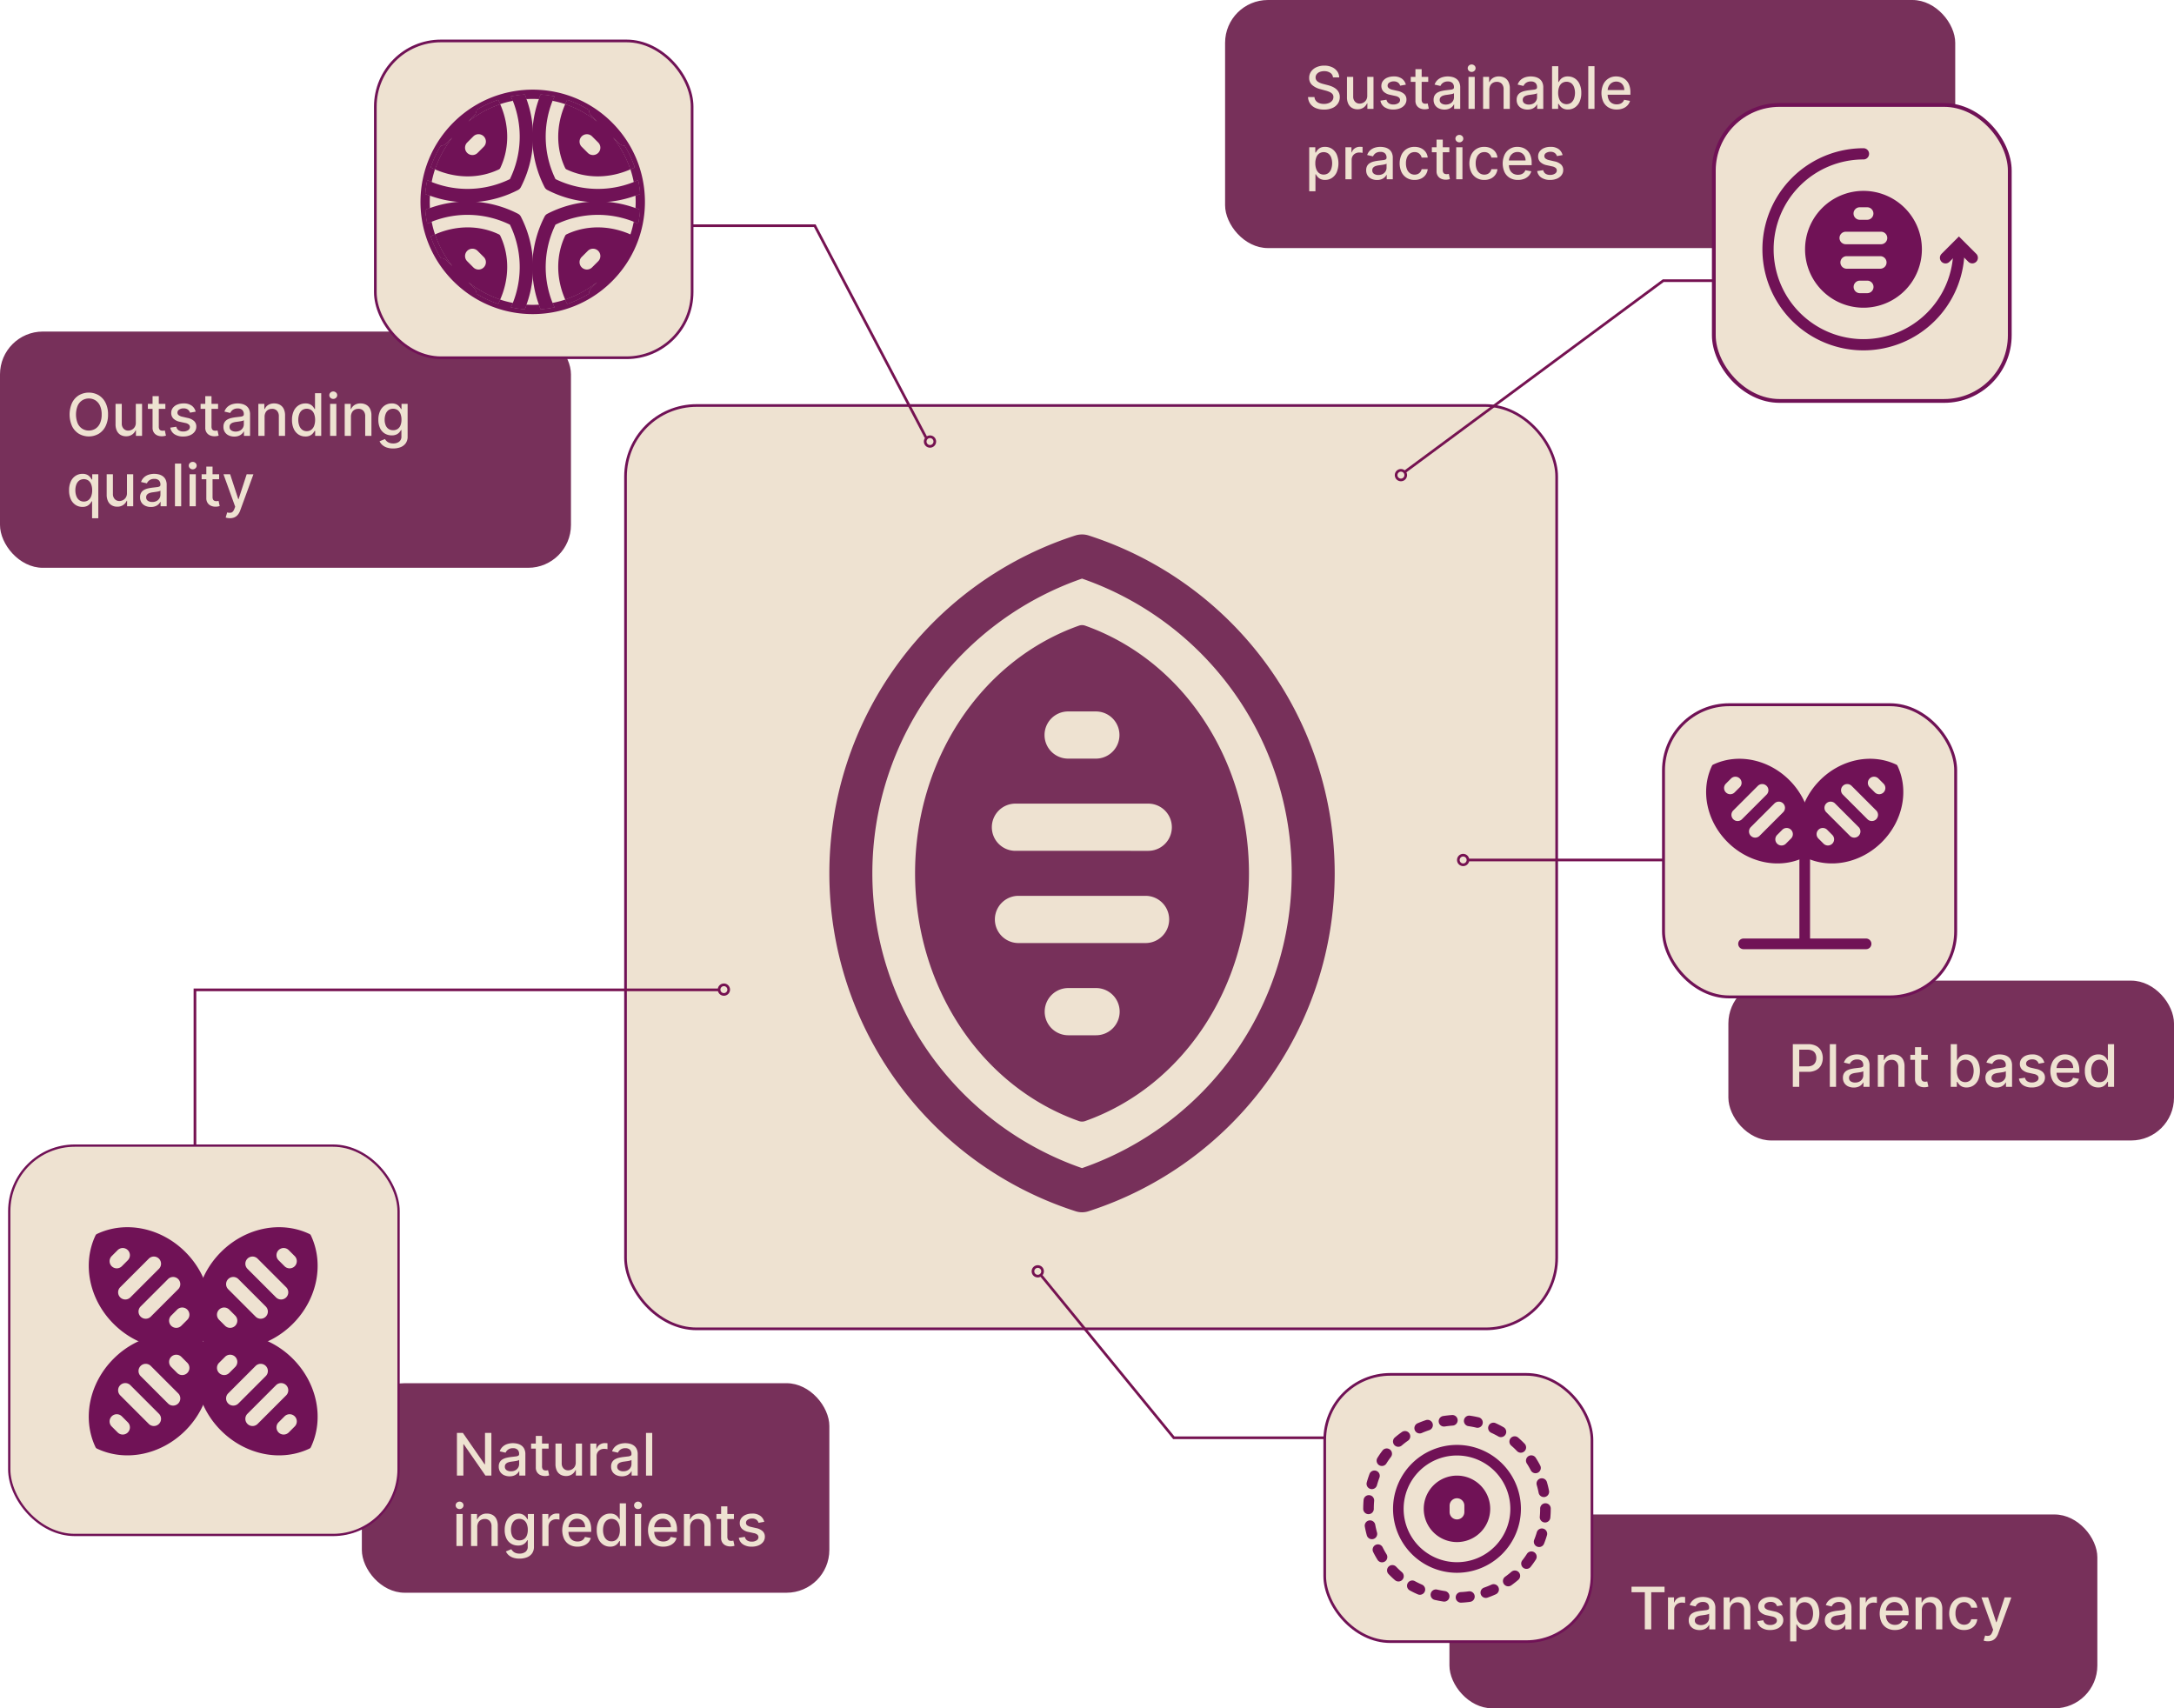 <?xml version="1.0" encoding="UTF-8"?>
<svg xmlns="http://www.w3.org/2000/svg" width="1630.267" height="1280.971" viewBox="0 0 1630.267 1280.971">
  <g id="Capa_2" data-name="Capa 2">
    <g id="Diagrama_Values" data-name="Diagrama Values">
      <circle cx="569.808" cy="321.702" r="3.604" style="fill: none;stroke: #000;stroke-miterlimit: 10"></circle>
      <circle cx="564.625" cy="425.753" r="4.746" style="fill: none;stroke: #000;stroke-miterlimit: 10;stroke-width: 0.801px"></circle>
      <circle cx="1085.69" cy="500.126" r="4.746" style="fill: none;stroke: #000;stroke-miterlimit: 10;stroke-width: 0.801px"></circle>
      <circle cx="571.213" cy="322.078" r="4.746" style="fill: none;stroke: #000;stroke-miterlimit: 10;stroke-width: 0.801px"></circle>
      <rect x="469.073" y="304.059" width="698.265" height="692.377" rx="53.31" style="fill: #eee2d1;stroke: #701256;stroke-miterlimit: 10;stroke-width: 2px"></rect>
      <g>
        <path d="M816.334,401.507a16.482,16.482,0,0,0-9.868,0,266.183,266.183,0,0,0,.035,506.718,15.521,15.521,0,0,0,9.833,0,266.19,266.19,0,0,0,0-506.718Zm-4.934,474.404a233.97,233.97,0,0,1,0-442.054,233.97,233.97,0,0,1,0,442.054Z" style="fill: #77305a"></path>
        <path d="M813.798,469.16a7.003,7.003,0,0,0-4.76,0C735.547,495.255,686.206,569.892,686.206,654.884c0,85.026,49.341,159.663,122.831,185.724a6.914,6.914,0,0,0,2.363.417,7.111,7.111,0,0,0,2.398-.417c73.456-26.095,122.796-100.732,122.796-185.724S887.253,495.255,813.798,469.16Zm7.992,307.131H800.976a17.704,17.704,0,0,1,0-35.407h20.814a17.704,17.704,0,1,1,0,35.407Zm-58.167-69.147a17.704,17.704,0,0,1,0-35.407h95.555a17.704,17.704,0,0,1,0,35.407Zm97.57-69.147H761.607a17.704,17.704,0,1,1,0-35.407h99.585a17.704,17.704,0,0,1,0,35.407ZM800.976,533.477h20.814a17.686,17.686,0,1,1,0,35.373H800.976a17.686,17.686,0,0,1,0-35.373Z" style="fill: #77305a"></path>
      </g>
      <line x1="1323.666" y1="644.856" x2="1100.81" y2="644.856" style="fill: none;stroke: #751251;stroke-miterlimit: 10;stroke-width: 2px"></line>
      <g>
        <polyline points="694.375 328.003 610.989 169.231 458.234 169.23" style="fill: none;stroke: #751251;stroke-miterlimit: 10;stroke-width: 2px"></polyline>
        <circle cx="697.399" cy="331.091" r="3.604" style="fill: none;stroke: #751251;stroke-miterlimit: 10;stroke-width: 2px"></circle>
      </g>
      <g>
        <circle cx="1050.543" cy="356.271" r="3.604" style="fill: none;stroke: #751251;stroke-miterlimit: 10;stroke-width: 2px"></circle>
        <polyline points="1053.377 353.879 1247.283 210.443 1407.987 210.442" style="fill: none;stroke: #751251;stroke-miterlimit: 10;stroke-width: 2px"></polyline>
      </g>
      <rect x="1296.098" y="735.323" width="334.169" height="119.852" rx="32.113" style="fill: #77305a"></rect>
      <g>
        <path d="M1344.419,814.967v-32h11.406a12.653,12.653,0,0,1,6.188,1.359,8.845,8.845,0,0,1,3.672,3.711,12.085,12.085,0,0,1-.008,10.594,8.934,8.934,0,0,1-3.688,3.719,12.596,12.596,0,0,1-6.18,1.367h-7.844v-4.094h7.406a7.817,7.817,0,0,0,3.828-.82,5.068,5.068,0,0,0,2.156-2.242,7.339,7.339,0,0,0,.688-3.234,7.24,7.24,0,0,0-.688-3.219,4.942,4.942,0,0,0-2.164-2.203,8.172,8.172,0,0,0-3.883-.797h-6.062v27.859Z" style="fill: #eee2d1"></path>
        <path d="M1376.841,782.967v32H1372.169v-32Z" style="fill: #eee2d1"></path>
        <path d="M1390.106,815.498a9.745,9.745,0,0,1-4.125-.852,6.843,6.843,0,0,1-2.914-2.477,7.087,7.087,0,0,1-1.07-3.984,6.463,6.463,0,0,1,.781-3.344,5.755,5.755,0,0,1,2.109-2.078,11.021,11.021,0,0,1,2.969-1.156,29.502,29.502,0,0,1,3.344-.594q2.156-.249,3.5-.414a5.069,5.069,0,0,0,1.953-.539,1.321,1.321,0,0,0,.609-1.219v-.109a4.237,4.237,0,0,0-1.148-3.172,4.692,4.692,0,0,0-3.414-1.125,5.947,5.947,0,0,0-3.711,1.039,5.635,5.635,0,0,0-1.867,2.305l-4.391-1a8.462,8.462,0,0,1,2.289-3.539,9.338,9.338,0,0,1,3.477-1.969,13.739,13.739,0,0,1,4.141-.617,15.002,15.002,0,0,1,3.055.336,9.141,9.141,0,0,1,3.031,1.227,6.781,6.781,0,0,1,2.32,2.539,8.83,8.83,0,0,1,.906,4.273v15.938h-4.562v-3.281h-.188a6.654,6.654,0,0,1-1.359,1.781,7.2,7.2,0,0,1-2.328,1.453A9.044,9.044,0,0,1,1390.106,815.498Zm1.016-3.75a6.764,6.764,0,0,0,3.32-.766,5.408,5.408,0,0,0,2.109-2.008,5.191,5.191,0,0,0,.727-2.664v-3.094a2.381,2.381,0,0,1-.961.461,13.342,13.342,0,0,1-1.617.359q-.907.149-1.766.266-.86.117-1.438.195a11.441,11.441,0,0,0-2.477.578,4.231,4.231,0,0,0-1.781,1.164,2.938,2.938,0,0,0-.664,2.008,2.97,2.97,0,0,0,1.281,2.617A5.636,5.636,0,0,0,1391.121,811.748Z" style="fill: #eee2d1"></path>
        <path d="M1412.84,800.717v14.25h-4.672v-24h4.484v3.906h.297a6.841,6.841,0,0,1,2.602-3.062,8.038,8.038,0,0,1,4.477-1.156,8.717,8.717,0,0,1,4.297,1.023,6.936,6.936,0,0,1,2.859,3.039,11.013,11.013,0,0,1,1.016,4.984v15.266h-4.672V800.264a5.803,5.803,0,0,0-1.359-4.086,4.825,4.825,0,0,0-3.734-1.477,5.809,5.809,0,0,0-2.883.703,5.005,5.005,0,0,0-1.984,2.055A6.791,6.791,0,0,0,1412.84,800.717Z" style="fill: #eee2d1"></path>
        <path d="M1445.651,790.967v3.75h-13.109v-3.75Zm-9.594-5.75h4.672V807.92a4.06,4.06,0,0,0,.406,2.039,2.074,2.074,0,0,0,1.055.922,4,4,0,0,0,1.414.242,5.405,5.405,0,0,0,.984-.078c.281-.053.5-.094.656-.125l.844,3.859a8.47,8.47,0,0,1-1.156.32,9.703,9.703,0,0,1-1.875.18,8.268,8.268,0,0,1-3.438-.656,5.896,5.896,0,0,1-2.578-2.125,6.248,6.248,0,0,1-.984-3.609Z" style="fill: #eee2d1"></path>
        <path d="M1462.839,814.967v-32h4.672v11.891h.281a12.994,12.994,0,0,1,1.172-1.734,6.699,6.699,0,0,1,2.125-1.727,7.501,7.501,0,0,1,3.594-.742,9.38,9.38,0,0,1,5.188,1.469,9.912,9.912,0,0,1,3.586,4.234,17.701,17.701,0,0,1,.008,13.32,10.056,10.056,0,0,1-3.562,4.266,9.195,9.195,0,0,1-5.172,1.492,7.605,7.605,0,0,1-3.57-.734,6.756,6.756,0,0,1-2.164-1.719,12.99,12.99,0,0,1-1.203-1.75h-.391v3.734Zm4.578-12a12.293,12.293,0,0,0,.734,4.438,6.66,6.66,0,0,0,2.125,2.977,5.999,5.999,0,0,0,6.906-.047,6.882,6.882,0,0,0,2.133-3.039,13.204,13.204,0,0,0,.016-8.594,6.614,6.614,0,0,0-2.125-2.984,6.182,6.182,0,0,0-6.953-.047,6.393,6.393,0,0,0-2.117,2.922A12.184,12.184,0,0,0,1467.417,802.967Z" style="fill: #eee2d1"></path>
        <path d="M1496.98,815.498a9.738,9.738,0,0,1-4.125-.852,6.831,6.831,0,0,1-2.914-2.477,7.079,7.079,0,0,1-1.07-3.984,6.454,6.454,0,0,1,.781-3.344,5.741,5.741,0,0,1,2.109-2.078,11.008,11.008,0,0,1,2.969-1.156,29.463,29.463,0,0,1,3.344-.594q2.156-.249,3.5-.414a5.075,5.075,0,0,0,1.953-.539,1.321,1.321,0,0,0,.609-1.219v-.109a4.237,4.237,0,0,0-1.148-3.172,4.693,4.693,0,0,0-3.414-1.125,5.943,5.943,0,0,0-3.711,1.039,5.627,5.627,0,0,0-1.867,2.305l-4.391-1a8.443,8.443,0,0,1,2.289-3.539,9.33,9.33,0,0,1,3.477-1.969,13.735,13.735,0,0,1,4.141-.617,15.009,15.009,0,0,1,3.055.336,9.149,9.149,0,0,1,3.031,1.227,6.797,6.797,0,0,1,2.32,2.539,8.841,8.841,0,0,1,.906,4.273v15.938h-4.562v-3.281h-.188a6.695,6.695,0,0,1-1.359,1.781,7.221,7.221,0,0,1-2.328,1.453A9.051,9.051,0,0,1,1496.98,815.498Zm1.016-3.75a6.766,6.766,0,0,0,3.32-.766,5.408,5.408,0,0,0,2.109-2.008,5.191,5.191,0,0,0,.727-2.664v-3.094a2.395,2.395,0,0,1-.961.461,13.427,13.427,0,0,1-1.617.359q-.908.149-1.766.266-.861.117-1.438.195a11.427,11.427,0,0,0-2.477.578,4.219,4.219,0,0,0-1.781,1.164,2.933,2.933,0,0,0-.664,2.008,2.968,2.968,0,0,0,1.281,2.617A5.631,5.631,0,0,0,1497.995,811.748Z" style="fill: #eee2d1"></path>
        <path d="M1533.026,796.826l-4.234.75a5.159,5.159,0,0,0-.836-1.547,4.257,4.257,0,0,0-1.539-1.203,5.548,5.548,0,0,0-2.422-.469,5.858,5.858,0,0,0-3.312.883,2.638,2.638,0,0,0-1.328,2.273,2.388,2.388,0,0,0,.891,1.938,7.194,7.194,0,0,0,2.875,1.203l3.812.875a10.229,10.229,0,0,1,4.938,2.359,5.549,5.549,0,0,1,1.625,4.141,6.283,6.283,0,0,1-1.242,3.836,8.234,8.234,0,0,1-3.453,2.633,12.845,12.845,0,0,1-5.117.953,11.5,11.5,0,0,1-6.578-1.727,7.231,7.231,0,0,1-3.125-4.914l4.516-.688a4.29,4.29,0,0,0,1.734,2.664,5.938,5.938,0,0,0,3.422.898,6.298,6.298,0,0,0,3.672-.961,2.811,2.811,0,0,0,1.375-2.352,2.463,2.463,0,0,0-.836-1.891,5.601,5.601,0,0,0-2.555-1.156l-4.062-.891a9.692,9.692,0,0,1-4.961-2.438,5.871,5.871,0,0,1-1.602-4.234,6.047,6.047,0,0,1,1.188-3.719,7.829,7.829,0,0,1,3.281-2.492,12.048,12.048,0,0,1,4.797-.898,9.987,9.987,0,0,1,6.125,1.68A7.897,7.897,0,0,1,1533.026,796.826Z" style="fill: #eee2d1"></path>
        <path d="M1548.963,815.451a11.699,11.699,0,0,1-6.102-1.523,10.149,10.149,0,0,1-3.938-4.297,15.987,15.987,0,0,1,0-13.008,10.343,10.343,0,0,1,9.711-5.969,11.774,11.774,0,0,1,3.938.672,9.525,9.525,0,0,1,3.422,2.109,9.922,9.922,0,0,1,2.391,3.727,15.603,15.603,0,0,1,.875,5.555v1.656h-19.078v-3.5h14.5a6.944,6.944,0,0,0-.75-3.273,5.704,5.704,0,0,0-2.102-2.258,5.93,5.93,0,0,0-3.164-.828,6.097,6.097,0,0,0-3.43.961,6.503,6.503,0,0,0-2.25,2.5,7.202,7.202,0,0,0-.789,3.336V804.045a9.013,9.013,0,0,0,.852,4.094,6,6,0,0,0,2.383,2.57,7.044,7.044,0,0,0,3.578.883,7.275,7.275,0,0,0,2.422-.383,5.158,5.158,0,0,0,1.891-1.148,5.018,5.018,0,0,0,1.219-1.891l4.422.797a7.996,7.996,0,0,1-1.898,3.414,9.192,9.192,0,0,1-3.422,2.266A12.786,12.786,0,0,1,1548.963,815.451Z" style="fill: #eee2d1"></path>
        <path d="M1573.447,815.436a9.232,9.232,0,0,1-5.18-1.492,9.974,9.974,0,0,1-3.562-4.266,15.715,15.715,0,0,1-1.289-6.664,15.493,15.493,0,0,1,1.305-6.656,9.912,9.912,0,0,1,3.586-4.234,9.351,9.351,0,0,1,5.172-1.469,7.551,7.551,0,0,1,3.602.742,6.591,6.591,0,0,1,2.125,1.727,15.006,15.006,0,0,1,1.18,1.734h.281V782.967h4.672v32h-4.562v-3.734h-.391a12.685,12.685,0,0,1-1.211,1.75,6.876,6.876,0,0,1-2.164,1.719A7.56,7.56,0,0,1,1573.447,815.436Zm1.031-3.984a5.456,5.456,0,0,0,3.414-1.07,6.587,6.587,0,0,0,2.125-2.977,12.426,12.426,0,0,0,.727-4.438,12.184,12.184,0,0,0-.719-4.375,6.428,6.428,0,0,0-2.109-2.922,6.182,6.182,0,0,0-6.953.047,6.63,6.63,0,0,0-2.117,2.984,12.053,12.053,0,0,0-.711,4.266,12.282,12.282,0,0,0,.719,4.328,6.805,6.805,0,0,0,2.133,3.039A5.461,5.461,0,0,0,1574.479,811.451Z" style="fill: #eee2d1"></path>
      </g>
      <rect x="918.688" width="547.527" height="186.015" rx="32.113" style="fill: #77305a"></rect>
      <g>
        <path d="M999.6,58.036a4.592,4.592,0,0,0-2.062-3.445,7.97,7.97,0,0,0-4.562-1.227,8.598,8.598,0,0,0-3.406.617,5.271,5.271,0,0,0-2.227,1.688,3.989,3.989,0,0,0-.789,2.43,3.527,3.527,0,0,0,.539,1.969,4.55,4.55,0,0,0,1.422,1.383,9.759,9.759,0,0,0,1.898.922,19.973,19.973,0,0,0,1.953.602l3.125.812a23.914,23.914,0,0,1,3.141,1.016,12.654,12.654,0,0,1,2.984,1.688,8.193,8.193,0,0,1,2.227,2.594,7.574,7.574,0,0,1,.852,3.703,8.542,8.542,0,0,1-1.398,4.828,9.437,9.437,0,0,1-4.047,3.328,15.228,15.228,0,0,1-6.398,1.219,15.533,15.533,0,0,1-6.219-1.141,9.543,9.543,0,0,1-4.109-3.242,9.32,9.32,0,0,1-1.641-4.992h4.844a4.879,4.879,0,0,0,1.133,2.883,5.908,5.908,0,0,0,2.547,1.703,10.083,10.083,0,0,0,3.414.555,9.653,9.653,0,0,0,3.648-.648,6.01,6.01,0,0,0,2.523-1.812,4.262,4.262,0,0,0,.922-2.727,3.379,3.379,0,0,0-.805-2.328,6.12,6.12,0,0,0-2.172-1.5,21.725,21.725,0,0,0-3.086-1.047l-3.781-1.031a14.635,14.635,0,0,1-6.086-3.078,6.901,6.901,0,0,1-2.242-5.375,7.989,7.989,0,0,1,1.5-4.828,9.905,9.905,0,0,1,4.062-3.211,13.985,13.985,0,0,1,5.781-1.148,13.678,13.678,0,0,1,5.742,1.141,9.71,9.71,0,0,1,3.93,3.133,7.958,7.958,0,0,1,1.5,4.57Z" style="fill: #eee2d1"></path>
        <path d="M1025.287,71.677V57.63h4.688v24H1025.381V77.474h-.25a7.465,7.465,0,0,1-2.648,3.195,7.696,7.696,0,0,1-4.523,1.273,8.021,8.021,0,0,1-4.086-1.023,7.017,7.017,0,0,1-2.781-3.039,11.078,11.078,0,0,1-1.008-4.984V57.63h4.672V72.333a5.488,5.488,0,0,0,1.359,3.906,4.614,4.614,0,0,0,3.531,1.453,5.778,5.778,0,0,0,2.617-.656,5.568,5.568,0,0,0,2.172-1.984A5.976,5.976,0,0,0,1025.287,71.677Z" style="fill: #eee2d1"></path>
        <path d="M1054.225,63.489l-4.234.75a5.138,5.138,0,0,0-.836-1.547,4.259,4.259,0,0,0-1.539-1.203,5.548,5.548,0,0,0-2.422-.469,5.861,5.861,0,0,0-3.312.883,2.642,2.642,0,0,0-1.328,2.273,2.386,2.386,0,0,0,.891,1.938,7.2,7.2,0,0,0,2.875,1.203l3.812.875a10.233,10.233,0,0,1,4.938,2.359,5.546,5.546,0,0,1,1.625,4.141,6.283,6.283,0,0,1-1.242,3.836,8.22,8.22,0,0,1-3.453,2.633,12.845,12.845,0,0,1-5.117.953,11.492,11.492,0,0,1-6.578-1.727,7.234,7.234,0,0,1-3.125-4.914l4.516-.688a4.287,4.287,0,0,0,1.734,2.664,5.938,5.938,0,0,0,3.422.898,6.296,6.296,0,0,0,3.672-.961,2.811,2.811,0,0,0,1.375-2.352,2.465,2.465,0,0,0-.836-1.891,5.601,5.601,0,0,0-2.555-1.156l-4.062-.891a9.696,9.696,0,0,1-4.961-2.438,5.87,5.87,0,0,1-1.602-4.234,6.053,6.053,0,0,1,1.188-3.719,7.829,7.829,0,0,1,3.281-2.492,12.069,12.069,0,0,1,4.797-.898,9.987,9.987,0,0,1,6.125,1.68A7.89,7.89,0,0,1,1054.225,63.489Z" style="fill: #eee2d1"></path>
        <path d="M1071.021,57.63v3.75h-13.109v-3.75Zm-9.594-5.75h4.672V74.583a4.05,4.05,0,0,0,.406,2.039,2.062,2.062,0,0,0,1.055.922,3.992,3.992,0,0,0,1.414.242,5.405,5.405,0,0,0,.984-.078q.422-.078.656-.125l.844,3.859a8.37,8.37,0,0,1-1.156.32,9.626,9.626,0,0,1-1.875.18,8.235,8.235,0,0,1-3.438-.656,5.89,5.89,0,0,1-2.578-2.125,6.244,6.244,0,0,1-.984-3.609Z" style="fill: #eee2d1"></path>
        <path d="M1083.161,82.161a9.724,9.724,0,0,1-4.125-.852,6.83,6.83,0,0,1-2.914-2.477,7.083,7.083,0,0,1-1.07-3.984,6.454,6.454,0,0,1,.781-3.344,5.763,5.763,0,0,1,2.109-2.078,11.04,11.04,0,0,1,2.969-1.156,29.719,29.719,0,0,1,3.344-.594q2.156-.249,3.5-.414a5.069,5.069,0,0,0,1.953-.539,1.321,1.321,0,0,0,.609-1.219v-.109a4.239,4.239,0,0,0-1.148-3.172,4.693,4.693,0,0,0-3.414-1.125,5.951,5.951,0,0,0-3.711,1.039,5.635,5.635,0,0,0-1.867,2.305l-4.391-1a8.465,8.465,0,0,1,2.289-3.539,9.338,9.338,0,0,1,3.477-1.969,13.77,13.77,0,0,1,4.141-.617,15.072,15.072,0,0,1,3.055.336,9.149,9.149,0,0,1,3.031,1.227,6.788,6.788,0,0,1,2.32,2.539,8.841,8.841,0,0,1,.906,4.273v15.938h-4.562V78.349h-.188a6.665,6.665,0,0,1-1.359,1.781,7.211,7.211,0,0,1-2.328,1.453A9.048,9.048,0,0,1,1083.161,82.161Zm1.016-3.75a6.756,6.756,0,0,0,3.32-.766,5.408,5.408,0,0,0,2.109-2.008,5.188,5.188,0,0,0,.727-2.664V69.88a2.368,2.368,0,0,1-.961.461,13.243,13.243,0,0,1-1.617.359q-.907.149-1.766.266-.86.117-1.438.195a11.484,11.484,0,0,0-2.477.578,4.241,4.241,0,0,0-1.781,1.164,2.935,2.935,0,0,0-.664,2.008,2.97,2.97,0,0,0,1.281,2.617A5.626,5.626,0,0,0,1084.177,78.411Z" style="fill: #eee2d1"></path>
        <path d="M1103.583,53.927a2.927,2.927,0,0,1-2.086-.82,2.668,2.668,0,0,1,0-3.938,3.062,3.062,0,0,1,4.172,0,2.668,2.668,0,0,1,0,3.938A2.927,2.927,0,0,1,1103.583,53.927Zm-2.359,27.703v-24h4.672v24Z" style="fill: #eee2d1"></path>
        <path d="M1116.848,67.38v14.25h-4.672v-24h4.484v3.906h.297a6.846,6.846,0,0,1,2.602-3.062,8.041,8.041,0,0,1,4.477-1.156,8.72,8.72,0,0,1,4.297,1.023,6.953,6.953,0,0,1,2.859,3.039,11.013,11.013,0,0,1,1.016,4.984V81.63h-4.672V66.927a5.805,5.805,0,0,0-1.359-4.086,4.825,4.825,0,0,0-3.734-1.477,5.804,5.804,0,0,0-2.883.703,5.005,5.005,0,0,0-1.984,2.055A6.797,6.797,0,0,0,1116.848,67.38Z" style="fill: #eee2d1"></path>
        <path d="M1145.441,82.161a9.724,9.724,0,0,1-4.125-.852,6.83,6.83,0,0,1-2.914-2.477,7.083,7.083,0,0,1-1.07-3.984,6.454,6.454,0,0,1,.781-3.344,5.763,5.763,0,0,1,2.109-2.078,11.04,11.04,0,0,1,2.969-1.156,29.719,29.719,0,0,1,3.344-.594q2.156-.249,3.5-.414a5.069,5.069,0,0,0,1.953-.539,1.321,1.321,0,0,0,.609-1.219v-.109a4.239,4.239,0,0,0-1.148-3.172,4.693,4.693,0,0,0-3.414-1.125,5.951,5.951,0,0,0-3.711,1.039,5.635,5.635,0,0,0-1.867,2.305l-4.391-1a8.465,8.465,0,0,1,2.289-3.539,9.338,9.338,0,0,1,3.477-1.969,13.77,13.77,0,0,1,4.141-.617,15.072,15.072,0,0,1,3.055.336,9.149,9.149,0,0,1,3.031,1.227A6.788,6.788,0,0,1,1156.379,61.419a8.841,8.841,0,0,1,.906,4.273v15.938h-4.562V78.349h-.188a6.665,6.665,0,0,1-1.359,1.781,7.211,7.211,0,0,1-2.328,1.453A9.048,9.048,0,0,1,1145.441,82.161Zm1.016-3.75a6.756,6.756,0,0,0,3.32-.766,5.408,5.408,0,0,0,2.109-2.008,5.188,5.188,0,0,0,.727-2.664V69.88a2.368,2.368,0,0,1-.961.461,13.243,13.243,0,0,1-1.617.359q-.907.149-1.766.266-.86.117-1.438.195a11.484,11.484,0,0,0-2.477.578,4.241,4.241,0,0,0-1.781,1.164,2.935,2.935,0,0,0-.664,2.008,2.97,2.97,0,0,0,1.281,2.617A5.626,5.626,0,0,0,1146.457,78.411Z" style="fill: #eee2d1"></path>
        <path d="M1163.879,81.63v-32h4.672V61.521h.281a12.993,12.993,0,0,1,1.172-1.734,6.712,6.712,0,0,1,2.125-1.727,7.501,7.501,0,0,1,3.594-.742,9.38,9.38,0,0,1,5.188,1.469,9.917,9.917,0,0,1,3.586,4.234,15.507,15.507,0,0,1,1.305,6.656,15.635,15.635,0,0,1-1.297,6.664,10.056,10.056,0,0,1-3.562,4.266,9.188,9.188,0,0,1-5.172,1.492,7.593,7.593,0,0,1-3.57-.734,6.743,6.743,0,0,1-2.164-1.719,12.929,12.929,0,0,1-1.203-1.75h-.391v3.734Zm4.578-12a12.289,12.289,0,0,0,.734,4.438,6.66,6.66,0,0,0,2.125,2.977,5.999,5.999,0,0,0,6.906-.047,6.882,6.882,0,0,0,2.133-3.039,13.204,13.204,0,0,0,.016-8.594,6.619,6.619,0,0,0-2.125-2.984,6.182,6.182,0,0,0-6.953-.047,6.398,6.398,0,0,0-2.117,2.922A12.184,12.184,0,0,0,1168.457,69.63Z" style="fill: #eee2d1"></path>
        <path d="M1195.707,49.63v32h-4.672v-32Z" style="fill: #eee2d1"></path>
        <path d="M1212.331,82.114a11.696,11.696,0,0,1-6.102-1.523,10.149,10.149,0,0,1-3.938-4.297,15.987,15.987,0,0,1,0-13.008,10.343,10.343,0,0,1,9.711-5.969,11.782,11.782,0,0,1,3.938.672,9.551,9.551,0,0,1,3.422,2.109,9.945,9.945,0,0,1,2.391,3.727,15.61,15.61,0,0,1,.875,5.555v1.656H1203.55v-3.5h14.5a6.944,6.944,0,0,0-.75-3.273,5.71,5.71,0,0,0-2.102-2.258,5.939,5.939,0,0,0-3.164-.828,6.097,6.097,0,0,0-3.43.961,6.488,6.488,0,0,0-2.25,2.5,7.204,7.204,0,0,0-.789,3.336v2.734a8.998,8.998,0,0,0,.852,4.094,5.994,5.994,0,0,0,2.383,2.57,7.032,7.032,0,0,0,3.578.883,7.279,7.279,0,0,0,2.422-.383,5.139,5.139,0,0,0,1.891-1.148,5.018,5.018,0,0,0,1.219-1.891l4.422.797a7.99,7.99,0,0,1-1.898,3.414,9.196,9.196,0,0,1-3.422,2.266A12.765,12.765,0,0,1,1212.331,82.114Z" style="fill: #eee2d1"></path>
        <path d="M981.772,143.43v-33h4.562v3.891h.391a12.994,12.994,0,0,1,1.172-1.734,6.712,6.712,0,0,1,2.125-1.727,7.501,7.501,0,0,1,3.594-.742,9.38,9.38,0,0,1,5.188,1.469,9.917,9.917,0,0,1,3.586,4.234,17.701,17.701,0,0,1,.008,13.32,10.056,10.056,0,0,1-3.562,4.266,9.188,9.188,0,0,1-5.172,1.492,7.593,7.593,0,0,1-3.57-.734,6.743,6.743,0,0,1-2.164-1.719,12.929,12.929,0,0,1-1.203-1.75h-.281v12.734Zm4.578-21a12.289,12.289,0,0,0,.734,4.438,6.66,6.66,0,0,0,2.125,2.977,5.999,5.999,0,0,0,6.906-.047,6.882,6.882,0,0,0,2.133-3.039,13.204,13.204,0,0,0,.016-8.594,6.619,6.619,0,0,0-2.125-2.984,6.182,6.182,0,0,0-6.953-.047,6.398,6.398,0,0,0-2.117,2.922A12.184,12.184,0,0,0,986.35,122.43Z" style="fill: #eee2d1"></path>
        <path d="M1008.928,134.43v-24h4.516v3.812h.25a5.831,5.831,0,0,1,2.32-3.055,6.619,6.619,0,0,1,3.773-1.117q.437,0,1.039.031c.4.021.716.047.945.078v4.469a9.355,9.355,0,0,0-1-.18,10.322,10.322,0,0,0-1.438-.102,6.112,6.112,0,0,0-2.945.695,5.218,5.218,0,0,0-2.789,4.711v14.656Z" style="fill: #eee2d1"></path>
        <path d="M1032.6,134.961a9.724,9.724,0,0,1-4.125-.852,6.83,6.83,0,0,1-2.914-2.477,7.083,7.083,0,0,1-1.07-3.984,6.454,6.454,0,0,1,.781-3.344,5.763,5.763,0,0,1,2.109-2.078,11.04,11.04,0,0,1,2.969-1.156,29.719,29.719,0,0,1,3.344-.594q2.156-.249,3.5-.414a5.069,5.069,0,0,0,1.953-.539,1.321,1.321,0,0,0,.609-1.219v-.109a4.239,4.239,0,0,0-1.148-3.172,4.693,4.693,0,0,0-3.414-1.125,5.951,5.951,0,0,0-3.711,1.039,5.635,5.635,0,0,0-1.867,2.305l-4.391-1a8.465,8.465,0,0,1,2.289-3.539,9.338,9.338,0,0,1,3.477-1.969,13.77,13.77,0,0,1,4.141-.617,15.071,15.071,0,0,1,3.055.336,9.149,9.149,0,0,1,3.031,1.227,6.788,6.788,0,0,1,2.32,2.539,8.841,8.841,0,0,1,.906,4.273v15.938h-4.562v-3.281h-.188a6.665,6.665,0,0,1-1.359,1.781,7.211,7.211,0,0,1-2.328,1.453A9.048,9.048,0,0,1,1032.6,134.961Zm1.016-3.75a6.756,6.756,0,0,0,3.32-.766,5.408,5.408,0,0,0,2.109-2.008,5.188,5.188,0,0,0,.727-2.664v-3.094a2.368,2.368,0,0,1-.961.461,13.241,13.241,0,0,1-1.617.359q-.907.149-1.766.266-.86.117-1.438.195a11.484,11.484,0,0,0-2.477.578,4.241,4.241,0,0,0-1.781,1.164,2.935,2.935,0,0,0-.664,2.008,2.97,2.97,0,0,0,1.281,2.617A5.626,5.626,0,0,0,1033.615,131.211Z" style="fill: #eee2d1"></path>
        <path d="M1060.772,134.914a10.974,10.974,0,0,1-5.992-1.586,10.368,10.368,0,0,1-3.852-4.383,15.905,15.905,0,0,1,.031-12.867,10.544,10.544,0,0,1,3.875-4.383,10.802,10.802,0,0,1,5.891-1.578,11.318,11.318,0,0,1,4.875,1.008,8.878,8.878,0,0,1,3.461,2.82,8.548,8.548,0,0,1,1.57,4.234h-4.547a5.468,5.468,0,0,0-1.711-2.906,5.094,5.094,0,0,0-3.57-1.219,5.802,5.802,0,0,0-3.414,1.023,6.66,6.66,0,0,0-2.273,2.906,11.157,11.157,0,0,0-.812,4.445,11.708,11.708,0,0,0,.797,4.531,6.694,6.694,0,0,0,2.258,2.953,6.182,6.182,0,0,0,5.859.555,4.922,4.922,0,0,0,1.828-1.414,5.409,5.409,0,0,0,1.039-2.219h4.547a8.835,8.835,0,0,1-1.516,4.156,8.731,8.731,0,0,1-3.383,2.875A11.078,11.078,0,0,1,1060.772,134.914Z" style="fill: #eee2d1"></path>
        <path d="M1086.85,110.43v3.75h-13.109v-3.75Zm-9.594-5.75h4.672v22.703a4.05,4.05,0,0,0,.406,2.039,2.062,2.062,0,0,0,1.055.922,3.992,3.992,0,0,0,1.414.242,5.405,5.405,0,0,0,.984-.078q.422-.078.656-.125l.844,3.859a8.371,8.371,0,0,1-1.156.32,9.627,9.627,0,0,1-1.875.18,8.235,8.235,0,0,1-3.438-.656,5.89,5.89,0,0,1-2.578-2.125,6.244,6.244,0,0,1-.984-3.609Z" style="fill: #eee2d1"></path>
        <path d="M1094.365,106.727a2.927,2.927,0,0,1-2.086-.82,2.668,2.668,0,0,1,0-3.938,3.062,3.062,0,0,1,4.172,0,2.668,2.668,0,0,1,0,3.938A2.927,2.927,0,0,1,1094.365,106.727Zm-2.359,27.703v-24h4.672v24Z" style="fill: #eee2d1"></path>
        <path d="M1113.068,134.914a10.974,10.974,0,0,1-5.992-1.586,10.368,10.368,0,0,1-3.852-4.383,15.905,15.905,0,0,1,.031-12.867,10.544,10.544,0,0,1,3.875-4.383,10.802,10.802,0,0,1,5.891-1.578,11.318,11.318,0,0,1,4.875,1.008,8.878,8.878,0,0,1,3.461,2.82,8.548,8.548,0,0,1,1.57,4.234H1118.381a5.468,5.468,0,0,0-1.711-2.906,5.094,5.094,0,0,0-3.57-1.219,5.802,5.802,0,0,0-3.414,1.023,6.66,6.66,0,0,0-2.273,2.906,11.157,11.157,0,0,0-.812,4.445,11.708,11.708,0,0,0,.797,4.531,6.694,6.694,0,0,0,2.258,2.953,6.182,6.182,0,0,0,5.859.555,4.922,4.922,0,0,0,1.828-1.414,5.409,5.409,0,0,0,1.039-2.219h4.547a8.835,8.835,0,0,1-1.516,4.156,8.731,8.731,0,0,1-3.383,2.875A11.078,11.078,0,0,1,1113.068,134.914Z" style="fill: #eee2d1"></path>
        <path d="M1138.287,134.914a11.696,11.696,0,0,1-6.102-1.523,10.149,10.149,0,0,1-3.938-4.297,15.987,15.987,0,0,1,0-13.008,10.343,10.343,0,0,1,9.711-5.969,11.782,11.782,0,0,1,3.938.672,9.551,9.551,0,0,1,3.422,2.109,9.945,9.945,0,0,1,2.391,3.727,15.61,15.61,0,0,1,.875,5.555V123.836H1129.506v-3.5h14.5a6.944,6.944,0,0,0-.75-3.273,5.71,5.71,0,0,0-2.102-2.258,5.939,5.939,0,0,0-3.164-.828,6.097,6.097,0,0,0-3.43.961,6.488,6.488,0,0,0-2.25,2.5,7.204,7.204,0,0,0-.789,3.336v2.734a8.998,8.998,0,0,0,.852,4.094,5.994,5.994,0,0,0,2.383,2.57,7.032,7.032,0,0,0,3.578.883,7.279,7.279,0,0,0,2.422-.383,5.139,5.139,0,0,0,1.891-1.148,5.018,5.018,0,0,0,1.219-1.891l4.422.797a7.99,7.99,0,0,1-1.898,3.414,9.196,9.196,0,0,1-3.422,2.266A12.765,12.765,0,0,1,1138.287,134.914Z" style="fill: #eee2d1"></path>
        <path d="M1171.772,116.289l-4.234.75a5.137,5.137,0,0,0-.836-1.547,4.259,4.259,0,0,0-1.539-1.203,5.547,5.547,0,0,0-2.422-.469,5.861,5.861,0,0,0-3.312.883,2.642,2.642,0,0,0-1.328,2.273,2.386,2.386,0,0,0,.891,1.938,7.2,7.2,0,0,0,2.875,1.203l3.812.875a10.233,10.233,0,0,1,4.938,2.359,5.546,5.546,0,0,1,1.625,4.141,6.283,6.283,0,0,1-1.242,3.836,8.22,8.22,0,0,1-3.453,2.633,12.845,12.845,0,0,1-5.117.953,11.492,11.492,0,0,1-6.578-1.727,7.234,7.234,0,0,1-3.125-4.914l4.516-.688a4.287,4.287,0,0,0,1.734,2.664,5.938,5.938,0,0,0,3.422.898,6.296,6.296,0,0,0,3.672-.961,2.811,2.811,0,0,0,1.375-2.352,2.465,2.465,0,0,0-.836-1.891,5.601,5.601,0,0,0-2.555-1.156l-4.062-.891a9.696,9.696,0,0,1-4.961-2.438,5.87,5.87,0,0,1-1.602-4.234,6.053,6.053,0,0,1,1.188-3.719,7.829,7.829,0,0,1,3.281-2.492,12.069,12.069,0,0,1,4.797-.898,9.987,9.987,0,0,1,6.125,1.68A7.89,7.89,0,0,1,1171.772,116.289Z" style="fill: #eee2d1"></path>
      </g>
      <circle cx="778.215" cy="953.297" r="3.604" style="fill: none;stroke: #751251;stroke-miterlimit: 10;stroke-width: 2px"></circle>
      <polyline points="780.432 956.026 880.246 1078.117 1140.589 1078.117" style="fill: none;stroke: #751251;stroke-miterlimit: 10;stroke-width: 2px"></polyline>
      <circle cx="1097.205" cy="644.856" r="3.604" style="fill: none;stroke: #751251;stroke-miterlimit: 10;stroke-width: 2px"></circle>
      <rect x="1086.919" y="1135.623" width="485.864" height="145.349" rx="32.113" style="fill: #77305a"></rect>
      <g>
        <path d="M1223.47,1193.931v-4.156h24.766v4.156h-9.984v27.844h-4.812v-27.844Z" style="fill: #eee2d1"></path>
        <path d="M1250.814,1221.774v-24h4.516v3.812h.25a5.831,5.831,0,0,1,2.32-3.055,6.619,6.619,0,0,1,3.773-1.117q.437,0,1.039.031c.4.021.716.047.945.078v4.469a9.355,9.355,0,0,0-1-.18,10.322,10.322,0,0,0-1.438-.102,6.112,6.112,0,0,0-2.945.695,5.218,5.218,0,0,0-2.789,4.711v14.656Z" style="fill: #eee2d1"></path>
        <path d="M1274.485,1222.306a9.724,9.724,0,0,1-4.125-.852,6.83,6.83,0,0,1-2.914-2.477,7.083,7.083,0,0,1-1.07-3.984,6.454,6.454,0,0,1,.781-3.344,5.763,5.763,0,0,1,2.109-2.078,11.04,11.04,0,0,1,2.969-1.156,29.719,29.719,0,0,1,3.344-.594q2.156-.249,3.5-.414a5.069,5.069,0,0,0,1.953-.539,1.321,1.321,0,0,0,.609-1.219v-.109a4.239,4.239,0,0,0-1.148-3.172,4.693,4.693,0,0,0-3.414-1.125,5.951,5.951,0,0,0-3.711,1.039,5.635,5.635,0,0,0-1.867,2.305l-4.391-1a8.464,8.464,0,0,1,2.289-3.539,9.338,9.338,0,0,1,3.477-1.969,13.77,13.77,0,0,1,4.141-.617,15.071,15.071,0,0,1,3.055.336,9.149,9.149,0,0,1,3.031,1.227,6.788,6.788,0,0,1,2.32,2.539,8.841,8.841,0,0,1,.906,4.273v15.938h-4.562v-3.281h-.188a6.665,6.665,0,0,1-1.359,1.781,7.211,7.211,0,0,1-2.328,1.453A9.048,9.048,0,0,1,1274.485,1222.306Zm1.016-3.75a6.756,6.756,0,0,0,3.32-.766,5.408,5.408,0,0,0,2.109-2.008,5.188,5.188,0,0,0,.727-2.664v-3.094a2.368,2.368,0,0,1-.961.461,13.243,13.243,0,0,1-1.617.359q-.907.149-1.766.266-.86.117-1.438.195a11.484,11.484,0,0,0-2.477.578,4.241,4.241,0,0,0-1.781,1.164,2.935,2.935,0,0,0-.664,2.008,2.97,2.97,0,0,0,1.281,2.617A5.626,5.626,0,0,0,1275.501,1218.556Z" style="fill: #eee2d1"></path>
        <path d="M1297.22,1207.524v14.25h-4.672v-24h4.484v3.906h.297a6.846,6.846,0,0,1,2.602-3.062,8.041,8.041,0,0,1,4.477-1.156,8.72,8.72,0,0,1,4.297,1.023,6.953,6.953,0,0,1,2.859,3.039,11.013,11.013,0,0,1,1.016,4.984v15.266h-4.672v-14.703a5.805,5.805,0,0,0-1.359-4.086,4.825,4.825,0,0,0-3.734-1.477,5.804,5.804,0,0,0-2.883.703,5.005,5.005,0,0,0-1.984,2.055A6.797,6.797,0,0,0,1297.22,1207.524Z" style="fill: #eee2d1"></path>
        <path d="M1336.814,1203.634l-4.234.75a5.138,5.138,0,0,0-.836-1.547,4.259,4.259,0,0,0-1.539-1.203,5.548,5.548,0,0,0-2.422-.469,5.861,5.861,0,0,0-3.312.883,2.642,2.642,0,0,0-1.328,2.273,2.386,2.386,0,0,0,.891,1.938,7.2,7.2,0,0,0,2.875,1.203l3.812.875a10.233,10.233,0,0,1,4.938,2.359,5.546,5.546,0,0,1,1.625,4.141,6.283,6.283,0,0,1-1.242,3.836,8.22,8.22,0,0,1-3.453,2.633,12.845,12.845,0,0,1-5.117.953,11.492,11.492,0,0,1-6.578-1.727,7.234,7.234,0,0,1-3.125-4.914l4.516-.688a4.287,4.287,0,0,0,1.734,2.664,5.938,5.938,0,0,0,3.422.898,6.296,6.296,0,0,0,3.672-.961,2.811,2.811,0,0,0,1.375-2.352,2.465,2.465,0,0,0-.836-1.891,5.601,5.601,0,0,0-2.555-1.156l-4.062-.891a9.696,9.696,0,0,1-4.961-2.438,5.87,5.87,0,0,1-1.602-4.234,6.053,6.053,0,0,1,1.188-3.719,7.829,7.829,0,0,1,3.281-2.492,12.069,12.069,0,0,1,4.797-.898,9.987,9.987,0,0,1,6.125,1.68A7.89,7.89,0,0,1,1336.814,1203.634Z" style="fill: #eee2d1"></path>
        <path d="M1342.406,1230.774v-33h4.562v3.891h.391a12.993,12.993,0,0,1,1.172-1.734,6.712,6.712,0,0,1,2.125-1.727,7.501,7.501,0,0,1,3.594-.742,9.38,9.38,0,0,1,5.188,1.469,9.917,9.917,0,0,1,3.586,4.234,17.701,17.701,0,0,1,.008,13.32,10.056,10.056,0,0,1-3.562,4.266,9.188,9.188,0,0,1-5.172,1.492,7.593,7.593,0,0,1-3.57-.734,6.742,6.742,0,0,1-2.164-1.719,12.928,12.928,0,0,1-1.203-1.75h-.281v12.734Zm4.578-21a12.289,12.289,0,0,0,.734,4.438,6.66,6.66,0,0,0,2.125,2.977,5.999,5.999,0,0,0,6.906-.047,6.882,6.882,0,0,0,2.133-3.039,13.204,13.204,0,0,0,.016-8.594,6.619,6.619,0,0,0-2.125-2.984,6.182,6.182,0,0,0-6.953-.047,6.398,6.398,0,0,0-2.117,2.922A12.184,12.184,0,0,0,1346.984,1209.774Z" style="fill: #eee2d1"></path>
        <path d="M1376.547,1222.306a9.724,9.724,0,0,1-4.125-.852,6.83,6.83,0,0,1-2.914-2.477,7.083,7.083,0,0,1-1.07-3.984,6.454,6.454,0,0,1,.781-3.344,5.763,5.763,0,0,1,2.109-2.078,11.04,11.04,0,0,1,2.969-1.156,29.719,29.719,0,0,1,3.344-.594q2.156-.249,3.5-.414a5.069,5.069,0,0,0,1.953-.539,1.321,1.321,0,0,0,.609-1.219v-.109a4.239,4.239,0,0,0-1.148-3.172,4.693,4.693,0,0,0-3.414-1.125,5.951,5.951,0,0,0-3.711,1.039,5.635,5.635,0,0,0-1.867,2.305l-4.391-1a8.465,8.465,0,0,1,2.289-3.539,9.338,9.338,0,0,1,3.477-1.969,13.77,13.77,0,0,1,4.141-.617,15.072,15.072,0,0,1,3.055.336,9.149,9.149,0,0,1,3.031,1.227,6.788,6.788,0,0,1,2.32,2.539,8.841,8.841,0,0,1,.906,4.273v15.938h-4.562v-3.281h-.188a6.665,6.665,0,0,1-1.359,1.781,7.211,7.211,0,0,1-2.328,1.453A9.048,9.048,0,0,1,1376.547,1222.306Zm1.016-3.75a6.756,6.756,0,0,0,3.32-.766,5.408,5.408,0,0,0,2.109-2.008,5.188,5.188,0,0,0,.727-2.664v-3.094a2.368,2.368,0,0,1-.961.461,13.243,13.243,0,0,1-1.617.359q-.907.149-1.766.266-.86.117-1.438.195a11.484,11.484,0,0,0-2.477.578,4.241,4.241,0,0,0-1.781,1.164,2.935,2.935,0,0,0-.664,2.008,2.97,2.97,0,0,0,1.281,2.617A5.626,5.626,0,0,0,1377.563,1218.556Z" style="fill: #eee2d1"></path>
        <path d="M1394.609,1221.774v-24h4.516v3.812h.25a5.831,5.831,0,0,1,2.32-3.055,6.619,6.619,0,0,1,3.773-1.117q.437,0,1.039.031c.4.021.716.047.945.078v4.469a9.355,9.355,0,0,0-1-.18,10.322,10.322,0,0,0-1.438-.102,6.112,6.112,0,0,0-2.945.695,5.218,5.218,0,0,0-2.789,4.711v14.656Z" style="fill: #eee2d1"></path>
        <path d="M1420.984,1222.259a11.696,11.696,0,0,1-6.102-1.523,10.149,10.149,0,0,1-3.938-4.297,15.987,15.987,0,0,1,0-13.008,10.343,10.343,0,0,1,9.711-5.969,11.782,11.782,0,0,1,3.938.672,9.552,9.552,0,0,1,3.422,2.109,9.945,9.945,0,0,1,2.391,3.727,15.61,15.61,0,0,1,.875,5.555v1.656h-19.078v-3.5h14.5a6.944,6.944,0,0,0-.75-3.273,5.71,5.71,0,0,0-2.102-2.258,5.939,5.939,0,0,0-3.164-.828,6.097,6.097,0,0,0-3.43.961,6.488,6.488,0,0,0-2.25,2.5,7.204,7.204,0,0,0-.789,3.336v2.734a8.998,8.998,0,0,0,.852,4.094,5.994,5.994,0,0,0,2.383,2.57,7.032,7.032,0,0,0,3.578.883,7.279,7.279,0,0,0,2.422-.383,5.139,5.139,0,0,0,1.891-1.148,5.018,5.018,0,0,0,1.219-1.891l4.422.797a7.99,7.99,0,0,1-1.898,3.414,9.196,9.196,0,0,1-3.422,2.266A12.765,12.765,0,0,1,1420.984,1222.259Z" style="fill: #eee2d1"></path>
        <path d="M1441.156,1207.524v14.25h-4.672v-24h4.484v3.906h.297a6.846,6.846,0,0,1,2.602-3.062,8.041,8.041,0,0,1,4.477-1.156,8.72,8.72,0,0,1,4.297,1.023,6.953,6.953,0,0,1,2.859,3.039,11.013,11.013,0,0,1,1.016,4.984v15.266h-4.672v-14.703a5.805,5.805,0,0,0-1.359-4.086,4.825,4.825,0,0,0-3.734-1.477,5.804,5.804,0,0,0-2.883.703,5.005,5.005,0,0,0-1.984,2.055A6.797,6.797,0,0,0,1441.156,1207.524Z" style="fill: #eee2d1"></path>
        <path d="M1472.875,1222.259a10.974,10.974,0,0,1-5.992-1.586,10.368,10.368,0,0,1-3.852-4.383,15.905,15.905,0,0,1,.031-12.867,10.544,10.544,0,0,1,3.875-4.383,10.802,10.802,0,0,1,5.891-1.578,11.318,11.318,0,0,1,4.875,1.008,8.878,8.878,0,0,1,3.461,2.82,8.548,8.548,0,0,1,1.57,4.234h-4.547a5.468,5.468,0,0,0-1.711-2.906,5.094,5.094,0,0,0-3.57-1.219,5.802,5.802,0,0,0-3.414,1.023,6.66,6.66,0,0,0-2.273,2.906,11.157,11.157,0,0,0-.812,4.445,11.708,11.708,0,0,0,.797,4.531,6.694,6.694,0,0,0,2.258,2.953,6.182,6.182,0,0,0,5.859.555,4.921,4.921,0,0,0,1.828-1.414,5.409,5.409,0,0,0,1.039-2.219h4.547a8.835,8.835,0,0,1-1.516,4.156,8.731,8.731,0,0,1-3.383,2.875A11.078,11.078,0,0,1,1472.875,1222.259Z" style="fill: #eee2d1"></path>
        <path d="M1490.703,1230.712a10.19,10.19,0,0,1-1.906-.164,6.235,6.235,0,0,1-1.281-.352l1.125-3.828a5.501,5.501,0,0,0,3.227.086q1.304-.445,2.195-2.773l.578-1.594-8.781-24.312h5l6.078,18.625h.25l6.078-18.625,5.047.047-9.922,27.156a10.698,10.698,0,0,1-1.75,3.141,6.946,6.946,0,0,1-2.531,1.938A8.283,8.283,0,0,1,1490.703,1230.712Z" style="fill: #eee2d1"></path>
      </g>
      <rect x="993.399" y="1030.56" width="200.404" height="200.404" rx="49.198" style="fill: #eee2d1;stroke: #701256;stroke-miterlimit: 10;stroke-width: 2px"></rect>
      <rect x="1247.448" y="528.436" width="219.093" height="219.093" rx="49.198" style="fill: #eee2d1;stroke: #701256;stroke-miterlimit: 10;stroke-width: 2.187px"></rect>
      <rect x="1285.184" y="78.696" width="221.938" height="221.938" rx="49.198" style="fill: #eee2d1;stroke: #701256;stroke-miterlimit: 10;stroke-width: 2.848px"></rect>
      <g>
        <g>
          <path d="M1478.997,197.498a4.196,4.196,0,0,1-2.976-1.233l-7.037-7.037-7.037,7.037a4.209,4.209,0,1,1-5.952-5.952l12.989-12.989,12.989,12.989a4.208,4.208,0,0,1-2.976,7.184Z" style="fill: #701256"></path>
          <path d="M1397.406,262.718a75.786,75.786,0,1,1,0-151.572,4.208,4.208,0,1,1,0,8.417,67.369,67.369,0,1,0,67.369,67.369,4.208,4.208,0,0,1,8.417,0,75.786,75.786,0,0,1-75.786,75.786Z" style="fill: #701256"></path>
        </g>
        <path d="M1397.408,143.127a43.805,43.805,0,1,0,43.805,43.805A43.804,43.804,0,0,0,1397.408,143.127Zm-2.761,12.289h5.522a4.693,4.693,0,1,1,0,9.387h-5.522a4.693,4.693,0,1,1,0-9.387Zm5.522,64.42h-5.522a4.697,4.697,0,0,1,0-9.393h5.522a4.697,4.697,0,1,1,0,9.393ZM1410.087,201.49H1384.735a4.697,4.697,0,0,1,0-9.393H1410.087a4.697,4.697,0,0,1,0,9.393Zm.535-18.346h-26.423a4.697,4.697,0,1,1,0-9.393h26.423a4.697,4.697,0,0,1,0,9.393Z" style="fill: #701256"></path>
      </g>
      <rect y="248.617" width="428.159" height="177.136" rx="32.113" style="fill: #77305a"></rect>
      <g>
        <path d="M81.019,310.824a19.186,19.186,0,0,1-1.875,8.805,13.714,13.714,0,0,1-5.133,5.656,14.864,14.864,0,0,1-14.812,0,13.7,13.7,0,0,1-5.133-5.664,21.592,21.592,0,0,1,0-17.602,13.72,13.72,0,0,1,5.133-5.656,14.864,14.864,0,0,1,14.812,0,13.72,13.72,0,0,1,5.133,5.656A19.188,19.188,0,0,1,81.019,310.824Zm-4.781,0a15.457,15.457,0,0,0-1.258-6.586,9.371,9.371,0,0,0-3.438-4.062,9.492,9.492,0,0,0-9.867,0,9.382,9.382,0,0,0-3.43,4.062,17.871,17.871,0,0,0,0,13.172,9.376,9.376,0,0,0,3.43,4.062,9.492,9.492,0,0,0,9.867,0,9.365,9.365,0,0,0,3.438-4.062A15.45,15.45,0,0,0,76.238,310.824Z" style="fill: #eee2d1"></path>
        <path d="M101.846,316.871V302.824h4.688v24H101.94V322.668h-.25a7.465,7.465,0,0,1-2.648,3.195,7.696,7.696,0,0,1-4.523,1.273,8.021,8.021,0,0,1-4.086-1.023,7.017,7.017,0,0,1-2.781-3.039,11.079,11.079,0,0,1-1.008-4.984V302.824H91.315v14.703a5.488,5.488,0,0,0,1.359,3.906,4.614,4.614,0,0,0,3.531,1.453,5.778,5.778,0,0,0,2.617-.656,5.568,5.568,0,0,0,2.172-1.984A5.976,5.976,0,0,0,101.846,316.871Z" style="fill: #eee2d1"></path>
        <path d="M124.003,302.824v3.75H110.893v-3.75Zm-9.594-5.75h4.672v22.703a4.05,4.05,0,0,0,.406,2.039,2.062,2.062,0,0,0,1.055.922,3.992,3.992,0,0,0,1.414.242,5.404,5.404,0,0,0,.984-.078q.422-.078.656-.125l.844,3.859a8.371,8.371,0,0,1-1.156.32,9.627,9.627,0,0,1-1.875.18,8.235,8.235,0,0,1-3.438-.656,5.89,5.89,0,0,1-2.578-2.125,6.244,6.244,0,0,1-.984-3.609Z" style="fill: #eee2d1"></path>
        <path d="M146.737,308.684l-4.234.75a5.138,5.138,0,0,0-.836-1.547,4.259,4.259,0,0,0-1.539-1.203,5.548,5.548,0,0,0-2.422-.469,5.861,5.861,0,0,0-3.312.883,2.642,2.642,0,0,0-1.328,2.273,2.386,2.386,0,0,0,.891,1.938,7.2,7.2,0,0,0,2.875,1.203l3.812.875a10.233,10.233,0,0,1,4.938,2.359,5.546,5.546,0,0,1,1.625,4.141,6.283,6.283,0,0,1-1.242,3.836,8.22,8.22,0,0,1-3.453,2.633,12.845,12.845,0,0,1-5.117.953,11.492,11.492,0,0,1-6.578-1.727,7.234,7.234,0,0,1-3.125-4.914l4.516-.688a4.287,4.287,0,0,0,1.734,2.664,5.938,5.938,0,0,0,3.422.898,6.296,6.296,0,0,0,3.672-.961,2.811,2.811,0,0,0,1.375-2.352,2.465,2.465,0,0,0-.836-1.891,5.601,5.601,0,0,0-2.555-1.156l-4.062-.891a9.696,9.696,0,0,1-4.961-2.438,5.87,5.87,0,0,1-1.602-4.234,6.053,6.053,0,0,1,1.188-3.719,7.829,7.829,0,0,1,3.281-2.492,12.069,12.069,0,0,1,4.797-.898,9.987,9.987,0,0,1,6.125,1.68A7.89,7.89,0,0,1,146.737,308.684Z" style="fill: #eee2d1"></path>
        <path d="M163.533,302.824v3.75H150.423v-3.75Zm-9.594-5.75h4.672v22.703a4.05,4.05,0,0,0,.406,2.039,2.062,2.062,0,0,0,1.055.922,3.992,3.992,0,0,0,1.414.242,5.404,5.404,0,0,0,.984-.078q.422-.078.656-.125l.844,3.859a8.371,8.371,0,0,1-1.156.32,9.627,9.627,0,0,1-1.875.18,8.235,8.235,0,0,1-3.438-.656,5.89,5.89,0,0,1-2.578-2.125,6.244,6.244,0,0,1-.984-3.609Z" style="fill: #eee2d1"></path>
        <path d="M175.673,327.356a9.724,9.724,0,0,1-4.125-.852,6.83,6.83,0,0,1-2.914-2.477,7.083,7.083,0,0,1-1.07-3.984,6.454,6.454,0,0,1,.781-3.344,5.763,5.763,0,0,1,2.109-2.078,11.04,11.04,0,0,1,2.969-1.156,29.721,29.721,0,0,1,3.344-.594q2.156-.249,3.5-.414a5.069,5.069,0,0,0,1.953-.539,1.321,1.321,0,0,0,.609-1.219v-.109a4.239,4.239,0,0,0-1.148-3.172,4.693,4.693,0,0,0-3.414-1.125,5.951,5.951,0,0,0-3.711,1.039,5.635,5.635,0,0,0-1.867,2.305l-4.391-1a8.464,8.464,0,0,1,2.289-3.539,9.338,9.338,0,0,1,3.477-1.969,13.77,13.77,0,0,1,4.141-.617,15.071,15.071,0,0,1,3.055.336,9.149,9.149,0,0,1,3.031,1.227,6.788,6.788,0,0,1,2.32,2.539,8.841,8.841,0,0,1,.906,4.273v15.938h-4.562V323.543h-.188a6.665,6.665,0,0,1-1.359,1.781,7.211,7.211,0,0,1-2.328,1.453A9.048,9.048,0,0,1,175.673,327.356Zm1.016-3.75a6.756,6.756,0,0,0,3.32-.766,5.408,5.408,0,0,0,2.109-2.008,5.188,5.188,0,0,0,.727-2.664v-3.094a2.368,2.368,0,0,1-.961.461,13.241,13.241,0,0,1-1.617.359q-.907.149-1.766.266-.86.117-1.438.195a11.484,11.484,0,0,0-2.477.578,4.241,4.241,0,0,0-1.781,1.164,2.935,2.935,0,0,0-.664,2.008,2.97,2.97,0,0,0,1.281,2.617A5.626,5.626,0,0,0,176.689,323.606Z" style="fill: #eee2d1"></path>
        <path d="M198.408,312.574v14.25h-4.672v-24h4.484v3.906h.297a6.846,6.846,0,0,1,2.602-3.062,8.041,8.041,0,0,1,4.477-1.156,8.72,8.72,0,0,1,4.297,1.023,6.953,6.953,0,0,1,2.859,3.039,11.013,11.013,0,0,1,1.016,4.984v15.266h-4.672V312.121a5.805,5.805,0,0,0-1.359-4.086,4.825,4.825,0,0,0-3.734-1.477,5.804,5.804,0,0,0-2.883.703,5.005,5.005,0,0,0-1.984,2.055A6.797,6.797,0,0,0,198.408,312.574Z" style="fill: #eee2d1"></path>
        <path d="M229.001,327.293a9.225,9.225,0,0,1-5.18-1.492,9.974,9.974,0,0,1-3.562-4.266,15.712,15.712,0,0,1-1.289-6.664,15.493,15.493,0,0,1,1.305-6.656,9.904,9.904,0,0,1,3.586-4.234,9.349,9.349,0,0,1,5.172-1.469,7.554,7.554,0,0,1,3.602.742,6.615,6.615,0,0,1,2.125,1.727,15.007,15.007,0,0,1,1.18,1.734h.281V294.824h4.672v32h-4.562v-3.734h-.391a12.713,12.713,0,0,1-1.211,1.75,6.873,6.873,0,0,1-2.164,1.719A7.548,7.548,0,0,1,229.001,327.293Zm1.031-3.984a5.45,5.45,0,0,0,3.414-1.07,6.594,6.594,0,0,0,2.125-2.977,12.423,12.423,0,0,0,.727-4.438,12.206,12.206,0,0,0-.719-4.375,6.434,6.434,0,0,0-2.109-2.922,6.182,6.182,0,0,0-6.953.047,6.635,6.635,0,0,0-2.117,2.984,12.039,12.039,0,0,0-.711,4.266,12.278,12.278,0,0,0,.719,4.328,6.79,6.79,0,0,0,2.133,3.039A5.455,5.455,0,0,0,230.032,323.309Z" style="fill: #eee2d1"></path>
        <path d="M249.907,299.121a2.927,2.927,0,0,1-2.086-.82,2.668,2.668,0,0,1,0-3.938,3.062,3.062,0,0,1,4.172,0,2.668,2.668,0,0,1,0,3.938A2.927,2.927,0,0,1,249.907,299.121Zm-2.359,27.703v-24h4.672v24Z" style="fill: #eee2d1"></path>
        <path d="M263.172,312.574v14.25h-4.672v-24H262.985v3.906h.297a6.846,6.846,0,0,1,2.602-3.062,8.041,8.041,0,0,1,4.477-1.156,8.72,8.72,0,0,1,4.297,1.023,6.953,6.953,0,0,1,2.859,3.039,11.013,11.013,0,0,1,1.016,4.984v15.266H273.86V312.121a5.805,5.805,0,0,0-1.359-4.086,4.825,4.825,0,0,0-3.734-1.477,5.804,5.804,0,0,0-2.883.703,5.005,5.005,0,0,0-1.984,2.055A6.797,6.797,0,0,0,263.172,312.574Z" style="fill: #eee2d1"></path>
        <path d="M294.843,336.277a14.358,14.358,0,0,1-4.914-.75,9.589,9.589,0,0,1-3.352-1.977,8.355,8.355,0,0,1-1.938-2.664l4.016-1.656a10.397,10.397,0,0,0,1.133,1.422,5.866,5.866,0,0,0,1.938,1.312,7.829,7.829,0,0,0,3.164.547,7.197,7.197,0,0,0,4.391-1.281,4.716,4.716,0,0,0,1.734-4.062v-4.719h-.297a10.912,10.912,0,0,1-1.211,1.703,6.69,6.69,0,0,1-2.164,1.625,8.011,8.011,0,0,1-3.578.688,9.908,9.908,0,0,1-5.117-1.336,9.291,9.291,0,0,1-3.594-3.953,14.199,14.199,0,0,1-1.32-6.445,15.123,15.123,0,0,1,1.305-6.562,9.889,9.889,0,0,1,3.586-4.195,9.383,9.383,0,0,1,5.172-1.461,7.601,7.601,0,0,1,3.609.742,6.776,6.776,0,0,1,2.148,1.727,14.074,14.074,0,0,1,1.195,1.734h.344v-3.891h4.578v24.531a8.356,8.356,0,0,1-1.438,5.039,8.492,8.492,0,0,1-3.883,2.93A15.084,15.084,0,0,1,294.843,336.277Zm-.047-13.688a5.95,5.95,0,0,0,3.414-.945,5.852,5.852,0,0,0,2.125-2.719,11.214,11.214,0,0,0,.727-4.258,11.711,11.711,0,0,0-.719-4.266,6.402,6.402,0,0,0-2.109-2.883,6.22,6.22,0,0,0-6.953.047,6.599,6.599,0,0,0-2.117,2.945,11.548,11.548,0,0,0-.711,4.156,11.005,11.005,0,0,0,.719,4.141,6.091,6.091,0,0,0,2.133,2.781A5.892,5.892,0,0,0,294.796,322.59Z" style="fill: #eee2d1"></path>
        <path d="M73.722,388.624H69.05V375.89h-.281a12.714,12.714,0,0,1-1.211,1.75,6.873,6.873,0,0,1-2.164,1.719,7.548,7.548,0,0,1-3.562.734,9.225,9.225,0,0,1-5.18-1.492,9.974,9.974,0,0,1-3.562-4.266,15.712,15.712,0,0,1-1.289-6.664,15.493,15.493,0,0,1,1.305-6.656,9.904,9.904,0,0,1,3.586-4.234,9.349,9.349,0,0,1,5.172-1.469,7.553,7.553,0,0,1,3.602.742,6.615,6.615,0,0,1,2.125,1.727,15.007,15.007,0,0,1,1.18,1.734h.391v-3.891h4.562Zm-4.594-21a12.206,12.206,0,0,0-.719-4.375,6.434,6.434,0,0,0-2.109-2.922,6.182,6.182,0,0,0-6.953.047,6.635,6.635,0,0,0-2.117,2.984,12.039,12.039,0,0,0-.711,4.266,12.278,12.278,0,0,0,.719,4.328,6.79,6.79,0,0,0,2.133,3.039,5.999,5.999,0,0,0,6.906.047,6.594,6.594,0,0,0,2.125-2.977A12.422,12.422,0,0,0,69.129,367.624Z" style="fill: #eee2d1"></path>
        <path d="M95.207,369.671V355.624h4.688v24H95.3v-4.156h-.25a7.465,7.465,0,0,1-2.648,3.195,7.696,7.696,0,0,1-4.523,1.273,8.021,8.021,0,0,1-4.086-1.023,7.017,7.017,0,0,1-2.781-3.039,11.078,11.078,0,0,1-1.008-4.984V355.624h4.672V370.327a5.488,5.488,0,0,0,1.359,3.906,4.614,4.614,0,0,0,3.531,1.453,5.778,5.778,0,0,0,2.617-.656,5.568,5.568,0,0,0,2.172-1.984A5.976,5.976,0,0,0,95.207,369.671Z" style="fill: #eee2d1"></path>
        <path d="M113.144,380.155a9.724,9.724,0,0,1-4.125-.852,6.83,6.83,0,0,1-2.914-2.477,7.083,7.083,0,0,1-1.07-3.984,6.454,6.454,0,0,1,.781-3.344,5.763,5.763,0,0,1,2.109-2.078,11.04,11.04,0,0,1,2.969-1.156,29.719,29.719,0,0,1,3.344-.594q2.156-.249,3.5-.414a5.069,5.069,0,0,0,1.953-.539,1.321,1.321,0,0,0,.609-1.219v-.109a4.239,4.239,0,0,0-1.148-3.172,4.693,4.693,0,0,0-3.414-1.125,5.951,5.951,0,0,0-3.711,1.039,5.635,5.635,0,0,0-1.867,2.305l-4.391-1a8.465,8.465,0,0,1,2.289-3.539,9.338,9.338,0,0,1,3.477-1.969,13.77,13.77,0,0,1,4.141-.617,15.072,15.072,0,0,1,3.055.336,9.149,9.149,0,0,1,3.031,1.227,6.788,6.788,0,0,1,2.32,2.539,8.841,8.841,0,0,1,.906,4.273v15.938h-4.562v-3.281h-.188a6.665,6.665,0,0,1-1.359,1.781,7.211,7.211,0,0,1-2.328,1.453A9.048,9.048,0,0,1,113.144,380.155Zm1.016-3.75a6.756,6.756,0,0,0,3.32-.766,5.408,5.408,0,0,0,2.109-2.008,5.188,5.188,0,0,0,.727-2.664v-3.094a2.368,2.368,0,0,1-.961.461,13.243,13.243,0,0,1-1.617.359q-.907.149-1.766.266-.86.117-1.438.195a11.484,11.484,0,0,0-2.477.578,4.241,4.241,0,0,0-1.781,1.164,2.935,2.935,0,0,0-.664,2.008,2.97,2.97,0,0,0,1.281,2.617A5.626,5.626,0,0,0,114.16,376.405Z" style="fill: #eee2d1"></path>
        <path d="M135.878,347.624v32h-4.672v-32Z" style="fill: #eee2d1"></path>
        <path d="M144.518,351.921a2.927,2.927,0,0,1-2.086-.82,2.668,2.668,0,0,1,0-3.938,3.062,3.062,0,0,1,4.172,0,2.668,2.668,0,0,1,0,3.938A2.927,2.927,0,0,1,144.518,351.921Zm-2.359,27.703v-24h4.672v24Z" style="fill: #eee2d1"></path>
        <path d="M164.315,355.624v3.75H151.206v-3.75Zm-9.594-5.75h4.672V372.577a4.05,4.05,0,0,0,.406,2.039,2.062,2.062,0,0,0,1.055.922,3.992,3.992,0,0,0,1.414.242,5.405,5.405,0,0,0,.984-.078q.422-.078.656-.125l.844,3.859a8.37,8.37,0,0,1-1.156.32,9.626,9.626,0,0,1-1.875.18,8.235,8.235,0,0,1-3.438-.656,5.89,5.89,0,0,1-2.578-2.125,6.244,6.244,0,0,1-.984-3.609Z" style="fill: #eee2d1"></path>
        <path d="M172.424,388.562a10.19,10.19,0,0,1-1.906-.164,6.235,6.235,0,0,1-1.281-.352l1.125-3.828a5.501,5.501,0,0,0,3.227.086q1.304-.445,2.195-2.773l.578-1.594-8.781-24.312h5l6.078,18.625h.25l6.078-18.625,5.047.047-9.922,27.156a10.698,10.698,0,0,1-1.75,3.141,6.946,6.946,0,0,1-2.531,1.938A8.283,8.283,0,0,1,172.424,388.562Z" style="fill: #eee2d1"></path>
      </g>
      <rect x="281.459" y="30.7" width="237.549" height="237.549" rx="49.198" style="fill: #eee2d1;stroke: #701256;stroke-miterlimit: 10;stroke-width: 2px"></rect>
      <g>
        <g>
          <g>
            <path d="M399.477,95.39a82.422,82.422,0,0,0-4.652-21.079q-.619-1.709-1.315-3.394c-.27.016-.531.037-.796.061a77.036,77.036,0,0,0-9.529,1.368q.735,1.617,1.393,3.259a72.591,72.591,0,0,1-2.194,58.687,72.502,72.502,0,0,1-58.684,2.192c-1.099-.441-2.185-.903-3.263-1.397a81.095,81.095,0,0,0-1.368,9.537c-.02.265-.045.535-.057.796q1.679.699,3.39,1.311a82.461,82.461,0,0,0,35.309,4.645,82.894,82.894,0,0,0,30.71-8.891,4.898,4.898,0,0,0,1.258-.907,5.039,5.039,0,0,0,.907-1.258,82.586,82.586,0,0,0,8.892-44.931Z" style="fill: #701256"></path>
            <path d="M373.578,74.948c-.123.037-.237.078-.359.118a80.534,80.534,0,0,0-15.271,7.119c-.2.122-.4.245-.6.372a5.49,5.49,0,0,1-1.609,4.043l-4.452,4.452a76.204,76.204,0,0,1,7.875-5.534l.041-.025c.18-.118.364-.225.535-.331A76.765,76.765,0,0,1,374.354,78.35l.098-.037c.049-.016.094-.033.143-.045l.102-.037c.127-.041.249-.086.376-.127C374.608,77.043,374.105,75.989,373.578,74.948Zm-38.879,32.698a5.5,5.5,0,0,1-4.048,1.609c-.118.196-.241.396-.364.596a79.887,79.887,0,0,0-7.127,15.275c-.045.114-.082.237-.123.351,1.046.531,2.099,1.033,3.161,1.499.037-.118.074-.233.114-.351.029-.073.053-.147.078-.221l.053-.151a76.508,76.508,0,0,1,6.813-14.605c.114-.188.229-.376.355-.58a76.863,76.863,0,0,1,5.538-7.874Z" style="fill: #701256"></path>
          </g>
          <g>
            <path d="M399.477,193.237a83.213,83.213,0,0,0-8.892-30.808,5.04,5.04,0,0,0-.907-1.258,4.981,4.981,0,0,0-1.258-.903,82.931,82.931,0,0,0-30.71-8.892,82.53,82.53,0,0,0-35.309,4.639q-1.709.619-3.39,1.315c.012.261.037.527.057.788a80.368,80.368,0,0,0,1.368,9.537q1.617-.735,3.263-1.393a72.52,72.52,0,0,1,58.684,2.198,72.582,72.582,0,0,1,2.193,58.683q-.656,1.642-1.393,3.259a77.838,77.838,0,0,0,9.529,1.368c.265.02.527.045.796.061q.698-1.685,1.315-3.394a82.396,82.396,0,0,0,4.652-35.202Z" style="fill: #701256"></path>
            <path d="M333.621,191.696l-.359-.588a76.699,76.699,0,0,1-6.817-14.614l-.025-.061c-.016-.045-.029-.094-.045-.143l-.045-.143c-.045-.126-.086-.253-.127-.38q-1.593.704-3.161,1.499c.037.118.074.241.118.355a79.895,79.895,0,0,0,7.127,15.275c.123.2.245.396.364.596a5.5,5.5,0,0,1,4.048,1.609l4.44,4.44A76.782,76.782,0,0,1,333.621,191.696Zm41.076,32.822-.102-.037c-.049-.012-.094-.029-.143-.045l-.106-.041a76.547,76.547,0,0,1-14.602-6.805c-.18-.11-.364-.221-.543-.335l-.041-.025a77.515,77.515,0,0,1-7.875-5.534l4.452,4.452a5.484,5.484,0,0,1,1.609,4.043q.3.19.6.368a79.553,79.553,0,0,0,15.271,7.119c.123.045.237.086.359.123.527-1.042,1.029-2.095,1.495-3.157C374.946,224.603,374.823,224.558,374.697,224.517Z" style="fill: #701256"></path>
          </g>
          <g>
            <path d="M479.878,144.627a79.597,79.597,0,0,0-1.372-9.533c-1.078.494-2.165.956-3.263,1.393a72.509,72.509,0,0,1-58.68-2.194A72.608,72.608,0,0,1,414.365,75.606q.656-1.642,1.393-3.259a77.037,77.037,0,0,0-9.529-1.368q-.392-.037-.796-.061-.698,1.685-1.311,3.394a82.516,82.516,0,0,0-4.644,35.202,82.915,82.915,0,0,0,8.883,30.808,4.858,4.858,0,0,0,2.161,2.165,82.914,82.914,0,0,0,30.718,8.892,82.411,82.411,0,0,0,35.301-4.643q1.709-.613,3.394-1.311C479.919,145.162,479.898,144.893,479.878,144.627Z" style="fill: #701256"></path>
            <path d="M443.209,86.601a5.474,5.474,0,0,1-1.609-4.043c-.2-.127-.4-.249-.6-.372a80.42,80.42,0,0,0-15.271-7.119c-.123-.041-.237-.082-.359-.118q-.796,1.568-1.499,3.161c.127.037.249.082.376.123l.106.037c.049.012.094.029.143.045l.106.037a76.976,76.976,0,0,1,14.626,6.821c.172.106.347.212.519.323l.041.025a76.004,76.004,0,0,1,7.875,5.538Zm32.577,38.527a79.876,79.876,0,0,0-7.123-15.275c-.123-.2-.245-.4-.364-.596a5.509,5.509,0,0,1-4.052-1.609l-4.444-4.444a77.249,77.249,0,0,1,5.547,7.883c.114.184.229.372.339.555a76.704,76.704,0,0,1,6.821,14.63l.025.073c.016.053.037.102.053.151l.033.11c.045.127.086.253.127.38q1.593-.705,3.161-1.499C475.871,125.366,475.826,125.251,475.785,125.129Z" style="fill: #701256"></path>
          </g>
          <g>
            <path d="M476.541,156.018a82.481,82.481,0,0,0-35.301-4.64,83.035,83.035,0,0,0-30.719,8.891,5.108,5.108,0,0,0-1.254.903,5.041,5.041,0,0,0-.907,1.258,82.891,82.891,0,0,0-8.884,30.807,82.533,82.533,0,0,0,4.644,35.202q.613,1.709,1.311,3.394c.27-.016.535-.041.796-.061a77.838,77.838,0,0,0,9.529-1.368q-.735-1.617-1.393-3.259a72.599,72.599,0,0,1,2.198-58.683,72.504,72.504,0,0,1,58.684-2.192c1.099.433,2.185.899,3.259,1.389a79.536,79.536,0,0,0,1.372-9.537c.02-.261.041-.527.057-.788C478.812,156.868,477.68,156.427,476.541,156.018Z" style="fill: #701256"></path>
            <path d="M439.785,217.232l-.041.025c-.172.11-.347.216-.539.331a76.359,76.359,0,0,1-14.614,6.812l-.098.037c-.049.016-.094.033-.143.045l-.106.037c-.127.041-.249.086-.376.122q.705,1.593,1.499,3.161c.123-.037.237-.078.359-.123a79.437,79.437,0,0,0,15.271-7.118q.3-.178.6-.368a5.468,5.468,0,0,1,1.609-4.043l4.444-4.444A76.875,76.875,0,0,1,439.785,217.232Z" style="fill: #701256"></path>
          </g>
        </g>
        <g>
          <path d="M322.528,157.841c-.02-.237-.037-.478-.053-.719l-.004-.053c-.025-.347-.049-.698-.069-1.054q-1.709.619-3.39,1.315c.012.261.037.527.057.788a80.368,80.368,0,0,0,1.368,9.537q1.617-.735,3.263-1.393A76.08,76.08,0,0,1,322.528,157.841Zm-2.091-22.753a81.095,81.095,0,0,0-1.368,9.537c-.02.265-.045.535-.057.796q1.679.699,3.39,1.311c.02-.351.045-.702.069-1.05l.004-.053c.016-.241.033-.486.053-.715a76.853,76.853,0,0,1,1.172-8.43C322.601,136.043,321.515,135.582,320.436,135.087Zm13.184,56.608-.359-.588a76.699,76.699,0,0,1-6.817-14.614l-.025-.061c-.016-.045-.029-.094-.045-.143l-.045-.143c-.045-.126-.086-.253-.127-.38q-1.593.704-3.161,1.499c.037.118.074.241.118.355a79.895,79.895,0,0,0,7.127,15.275c.123.2.245.396.364.596a5.5,5.5,0,0,1,4.048,1.609l4.44,4.44A76.782,76.782,0,0,1,333.621,191.696Zm1.079-84.05a5.5,5.5,0,0,1-4.048,1.609c-.118.196-.241.396-.364.596a79.887,79.887,0,0,0-7.127,15.275c-.045.114-.082.237-.123.351,1.046.531,2.099,1.033,3.161,1.499.037-.118.074-.233.114-.351.029-.073.053-.147.078-.221l.053-.151a76.508,76.508,0,0,1,6.813-14.605c.114-.188.229-.376.355-.58a76.863,76.863,0,0,1,5.538-7.874Zm39.998,116.872-.102-.037c-.049-.012-.094-.029-.143-.045l-.106-.041a76.547,76.547,0,0,1-14.602-6.805c-.18-.11-.364-.221-.543-.335l-.041-.025a77.515,77.515,0,0,1-7.875-5.534l4.452,4.452a5.484,5.484,0,0,1,1.609,4.043q.3.19.6.368a79.553,79.553,0,0,0,15.271,7.119c.123.045.237.086.359.123.527-1.042,1.029-2.095,1.495-3.157C374.946,224.603,374.823,224.558,374.697,224.517ZM373.578,74.948c-.123.037-.237.078-.359.118a80.534,80.534,0,0,0-15.271,7.119c-.2.122-.4.245-.6.372a5.49,5.49,0,0,1-1.609,4.043l-4.452,4.452a76.204,76.204,0,0,1,7.875-5.534l.041-.025c.18-.118.364-.225.535-.331A76.765,76.765,0,0,1,374.354,78.35l.098-.037c.049-.016.094-.033.143-.045l.102-.037c.127-.041.249-.086.376-.127C374.608,77.043,374.105,75.989,373.578,74.948Zm19.932-4.031c-.27.016-.531.037-.796.061a77.036,77.036,0,0,0-9.529,1.368q.735,1.617,1.393,3.259a74.583,74.583,0,0,1,8.414-1.168c.241-.021.478-.041.719-.053l.069-.004c.343-.029.694-.049,1.046-.069Q394.206,72.602,393.51,70.917Zm.269,157.452-.069-.004c-.241-.016-.478-.033-.715-.053a74.657,74.657,0,0,1-8.418-1.168q-.656,1.642-1.393,3.259a77.838,77.838,0,0,0,9.529,1.368c.265.02.527.045.796.061q.698-1.685,1.315-3.394C394.473,228.422,394.126,228.398,393.779,228.369Zm20.585-1.225a75.035,75.035,0,0,1-8.41,1.168c-.241.02-.478.037-.723.053l-.069.004c-.343.029-.69.049-1.042.069q.613,1.709,1.311,3.394c.27-.016.535-.041.796-.061a77.838,77.838,0,0,0,9.529-1.368Q415.022,228.786,414.364,227.144Zm-8.135-156.166q-.392-.037-.796-.061-.698,1.685-1.311,3.394c.351.02.698.045,1.042.069l.069.004c.245.012.482.033.715.053a74.915,74.915,0,0,1,8.418,1.168q.656-1.642,1.393-3.259A77.037,77.037,0,0,0,406.229,70.978ZM439.785,217.232l-.041.025c-.172.11-.347.216-.539.331a76.359,76.359,0,0,1-14.614,6.812l-.098.037c-.049.016-.094.033-.143.045l-.106.037c-.127.041-.249.086-.376.122q.705,1.593,1.499,3.161c.123-.037.237-.078.359-.123a79.437,79.437,0,0,0,15.271-7.118q.3-.178.6-.368a5.468,5.468,0,0,1,1.609-4.043l4.444-4.444A76.875,76.875,0,0,1,439.785,217.232Zm3.423-130.631a5.474,5.474,0,0,1-1.609-4.043c-.2-.127-.4-.249-.6-.372a80.42,80.42,0,0,0-15.271-7.119c-.123-.041-.237-.082-.359-.118q-.796,1.568-1.499,3.161c.127.037.249.082.376.123l.106.037c.049.012.094.029.143.045l.106.037a76.976,76.976,0,0,1,14.626,6.821c.172.106.347.212.519.323l.041.025a76.004,76.004,0,0,1,7.875,5.538Zm32.577,38.527a79.876,79.876,0,0,0-7.123-15.275c-.123-.2-.245-.4-.364-.596a5.509,5.509,0,0,1-4.052-1.609l-4.444-4.444a77.249,77.249,0,0,1,5.547,7.883c.114.184.229.372.339.555a76.704,76.704,0,0,1,6.821,14.63l.025.073c.016.053.037.102.053.151l.033.11c.045.127.086.253.127.38q1.593-.705,3.161-1.499C475.871,125.366,475.826,125.251,475.785,125.129Zm4.092,19.498a79.597,79.597,0,0,0-1.372-9.533c-1.078.494-2.165.956-3.263,1.393a77.14,77.14,0,0,1,1.176,8.418c.016.241.037.486.053.727l.004.053c.025.347.049.698.065,1.05q1.709-.613,3.394-1.311C479.919,145.162,479.898,144.893,479.878,144.627Zm-3.337,11.391c-.016.351-.041.703-.065,1.054l-.004.057c-.016.237-.037.478-.053.707a77.568,77.568,0,0,1-1.172,8.434c1.099.433,2.185.899,3.259,1.389a79.536,79.536,0,0,0,1.372-9.537c.02-.261.041-.527.057-.788C478.812,156.868,477.68,156.427,476.541,156.018Z" style="fill: #701256"></path>
          <path d="M483.398,145.191c-.016-.278-.037-.56-.061-.85a83.732,83.732,0,0,0-1.425-9.929l-.016-.078c-.037-.18-.074-.364-.114-.543a82.126,82.126,0,0,0-2.573-9.377c-.037-.122-.082-.245-.123-.368l-.016-.045a83.416,83.416,0,0,0-7.438-15.945c-.127-.212-.257-.425-.376-.613a84.734,84.734,0,0,0-27.823-27.835c-.204-.127-.408-.253-.645-.396a83.873,83.873,0,0,0-15.929-7.426l-.074-.025c-.114-.041-.225-.078-.339-.114a80.737,80.737,0,0,0-9.374-2.573c-.212-.049-.421-.09-.629-.131a82.149,82.149,0,0,0-9.937-1.43c-.278-.02-.555-.045-.837-.061-1.969-.151-4.052-.229-6.192-.229-2.148,0-4.231.077-6.2.229-.286.016-.564.041-.845.061a81.555,81.555,0,0,0-9.929,1.429c-.208.041-.413.082-.613.127a81.411,81.411,0,0,0-9.39,2.577c-.114.037-.225.074-.339.114l-.069.021a84.08,84.08,0,0,0-15.941,7.433c-.212.131-.425.257-.637.392a84.747,84.747,0,0,0-27.811,27.813c-.127.208-.253.417-.388.637A83.558,83.558,0,0,0,319.885,123.97c-.029.078-.053.159-.082.237l-.053.155a83.054,83.054,0,0,0-2.602,9.492l-.045.229c-.025.106-.049.216-.065.306a85.407,85.407,0,0,0-1.434,9.962c-.02.278-.041.559-.061.837-.151,2.018-.221,4.043-.221,6.188,0,2.116.073,4.199.221,6.188.02.278.041.556.065.846a83.74,83.74,0,0,0,1.425,9.929l.123.592a81.116,81.116,0,0,0,2.589,9.423l.008.024c.041.131.082.266.131.396a83.394,83.394,0,0,0,7.433,15.921l.376.613a84.722,84.722,0,0,0,27.818,27.835c.212.135.425.261.645.396a83.279,83.279,0,0,0,15.929,7.425l.074.025c.114.041.225.078.339.114a81.41,81.41,0,0,0,9.39,2.577c.2.045.4.086.609.126a81.496,81.496,0,0,0,9.937,1.43c.278.021.555.041.841.061,2.01.155,4.097.233,6.2.233,2.095,0,4.178-.077,6.192-.233.282-.021.56-.041.841-.065a81.286,81.286,0,0,0,9.937-1.425c.208-.041.413-.082.588-.122a80.975,80.975,0,0,0,9.41-2.581c.114-.037.225-.074.339-.114l.065-.025A83.456,83.456,0,0,0,442.82,223.518c.204-.122.408-.249.613-.376a84.739,84.739,0,0,0,27.835-27.85l.368-.6a83.562,83.562,0,0,0,7.43-15.924l.02-.061c.041-.123.086-.245.123-.368a82.363,82.363,0,0,0,2.573-9.377c.041-.18.078-.364.114-.543l.012-.057a83.682,83.682,0,0,0,1.43-9.962q.037-.416.061-.833c.155-2.034.229-4.117.229-6.188S483.554,147.229,483.398,145.191Zm-34.811-30.539a5.52,5.52,0,0,1-7.789-0l-4.583-4.591a5.51,5.51,0,1,1,7.793-7.793l4.583,4.583A5.516,5.516,0,0,1,448.588,114.652Zm-98.233-7.803,4.583-4.582a5.512,5.512,0,1,1,7.797,7.793l-4.587,4.591a5.513,5.513,0,0,1-7.793-7.801Zm.004,81.256a5.505,5.505,0,0,1,7.789 0l4.587,4.583a5.512,5.512,0,1,1-7.797,7.793l-4.583-4.583A5.506,5.506,0,0,1,350.358,188.106Zm98.233,7.795-4.583,4.582a5.51,5.51,0,1,1-7.793-7.793l4.583-4.582a5.51,5.51,0,0,1,7.793,7.793Zm28.092-44.522c0,1.552-.045,3.108-.143,4.64,1.14.408,2.271.85,3.394,1.315-.016.261-.037.527-.057.788a79.536,79.536,0,0,1-1.372,9.537c-1.074-.49-2.161-.956-3.259-1.389-.049.237-.094.47-.143.707l-.016.086c-.025.127-.053.253-.082.38l-.012.053a74.21,74.21,0,0,1-2.246,8.271c-15.521-6.845-32.953-7.168-47.889-.05a2.377,2.377,0,0,0-.613.425,2.439,2.439,0,0,0-.437.621c-7.103,14.932-6.78,32.368.061,47.88.127-.037.249-.082.376-.122l.106-.037c.049-.012.094-.029.143-.045l.098-.037a76.359,76.359,0,0,0,14.614-6.812c.192-.114.368-.221.539-.331l.041-.025a76.875,76.875,0,0,0,7.867-5.526l-4.444,4.444a5.468,5.468,0,0,0-1.609,4.043q-.3.19-.6.368a79.437,79.437,0,0,1-15.271,7.118c-.123.045-.237.086-.359.123q-.796-1.568-1.499-3.161a73.041,73.041,0,0,1-8.295,2.254c-.159.037-.319.069-.482.098l-.041.012c-.229.049-.457.094-.686.139q.656,1.642,1.393,3.259a77.838,77.838,0,0,1-9.529,1.368c-.261.02-.527.045-.796.061q-.698-1.685-1.311-3.394a75.146,75.146,0,0,1-9.296-0q-.619,1.709-1.315,3.394c-.27-.016-.531-.041-.796-.061a77.838,77.838,0,0,1-9.529-1.368q.735-1.617,1.393-3.259c-.229-.045-.453-.09-.682-.139l-.045-.012c-.155-.029-.306-.057-.453-.094l-.057-.012a73.685,73.685,0,0,1-8.267-2.242c-.466,1.062-.968,2.115-1.495,3.157-.123-.037-.237-.078-.359-.123a79.553,79.553,0,0,1-15.271-7.119q-.3-.178-.6-.368a5.484,5.484,0,0,0-1.609-4.043l-4.452-4.452a77.515,77.515,0,0,0,7.875,5.534l.041.025c.18.114.364.225.543.335a76.547,76.547,0,0,0,14.602,6.805l.106.041c.049.016.094.033.143.045l.102.037c.127.041.249.086.376.127,6.845-15.512,7.172-32.948.066-47.884a2.544,2.544,0,0,0-.437-.621,2.309,2.309,0,0,0-.613-.425c-14.932-7.119-32.369-6.797-47.885.052.041.127.082.253.127.38l.045.143c.016.049.029.098.045.143l.025.061a76.699,76.699,0,0,0,6.817,14.614l.359.588a76.782,76.782,0,0,0,5.518,7.846l-4.44-4.44a5.5,5.5,0,0,0-4.048-1.609c-.118-.2-.241-.396-.364-.596a79.895,79.895,0,0,1-7.127-15.275c-.045-.114-.082-.237-.118-.355q1.568-.796,3.161-1.499a73.595,73.595,0,0,1-2.246-8.234l-.118-.58c-.049-.229-.094-.461-.139-.69q-1.648.655-3.263,1.393a80.368,80.368,0,0,1-1.368-9.537c-.02-.261-.045-.527-.057-.788q1.679-.698,3.39-1.315c-.09-1.503-.135-3.059-.135-4.64,0-1.609.045-3.137.135-4.644q-1.709-.613-3.39-1.311c.012-.261.037-.531.057-.796a81.095,81.095,0,0,1,1.368-9.537c1.078.494,2.165.956,3.263,1.397.045-.241.094-.478.143-.719l.049-.229c.02-.106.045-.217.057-.286a76.26,76.26,0,0,1,2.251-8.275c-1.062-.466-2.116-.968-3.161-1.499.041-.114.078-.237.123-.351a79.887,79.887,0,0,1,7.127-15.275c.123-.2.245-.4.364-.596a5.5,5.5,0,0,0,4.048-1.609l4.452-4.452a76.863,76.863,0,0,0-5.538,7.874c-.127.204-.241.392-.355.58a76.508,76.508,0,0,0-6.813,14.605l-.053.151c-.025.074-.049.147-.078.221-.041.118-.078.233-.114.351,15.512,6.854,32.953,7.177,47.889.058a2.135,2.135,0,0,0,.613-.425,2.419,2.419,0,0,0,.437-.625c7.107-14.932,6.78-32.368-.065-47.88-.127.041-.249.086-.376.127l-.102.037c-.049.012-.094.029-.143.045l-.098.037a76.765,76.765,0,0,0-14.618,6.812c-.172.106-.355.212-.535.331l-.041.025a76.204,76.204,0,0,0-7.875,5.534l4.452-4.452a5.49,5.49,0,0,0,1.609-4.043c.2-.127.4-.249.6-.372A80.534,80.534,0,0,1,373.219,75.066c.123-.041.237-.082.359-.118.527,1.041,1.029,2.095,1.495,3.157A74.609,74.609,0,0,1,383.34,75.859l.057-.008c.147-.037.294-.065.449-.094l.049-.012c.229-.049.453-.094.682-.139q-.656-1.642-1.393-3.259a77.036,77.036,0,0,1,9.529-1.368c.265-.024.527-.045.796-.061q.698,1.685,1.315,3.394c1.491-.094,3.051-.143,4.652-.143,1.597,0,3.153.049,4.644.143q.613-1.709,1.311-3.394.404.025.796.061a77.037,77.037,0,0,1,9.529,1.368q-.735,1.617-1.393,3.259c.229.045.457.09.686.139l.049.012c.159.029.315.061.511.102a73.494,73.494,0,0,1,8.259,2.25q.705-1.593,1.499-3.161c.123.037.237.078.359.118A80.42,80.42,0,0,1,440.999,82.186c.2.122.4.245.6.372a5.474,5.474,0,0,0,1.609,4.043l4.452,4.456A76.004,76.004,0,0,0,439.786,85.519l-.041-.025c-.172-.11-.347-.216-.519-.323a76.976,76.976,0,0,0-14.626-6.821l-.106-.037c-.049-.016-.094-.033-.143-.045l-.106-.037c-.127-.041-.249-.086-.376-.123-6.841,15.512-7.164,32.948-.061,47.876a2.324,2.324,0,0,0,.437.625,2.192,2.192,0,0,0,.613.425c14.936,7.119,32.369,6.797,47.889-.048-.041-.127-.082-.253-.127-.38l-.033-.11c-.016-.049-.037-.098-.053-.151l-.025-.073a76.704,76.704,0,0,0-6.821-14.63c-.11-.184-.225-.372-.339-.555a77.249,77.249,0,0,0-5.547-7.883l4.444,4.444a5.509,5.509,0,0,0,4.052,1.609c.118.196.241.396.364.596a79.876,79.876,0,0,1,7.123,15.275c.041.123.086.237.123.359q-1.568.797-3.161,1.499a74.189,74.189,0,0,1,2.246,8.271l.012.053c.029.127.057.253.082.38l.02.106c.049.229.094.461.135.69,1.099-.437,2.185-.898,3.263-1.393a79.597,79.597,0,0,1,1.372,9.533c.02.265.041.535.057.796q-1.685.698-3.394,1.311C476.639,148.27,476.684,149.826,476.684,151.378Z" style="fill: #701256"></path>
        </g>
      </g>
      <polyline points="146.192 1002.069 146.192 742.239 539.007 742.239" style="fill: none;stroke: #751251;stroke-miterlimit: 10;stroke-width: 2px"></polyline>
      <circle cx="542.84" cy="742.06" r="3.604" style="fill: none;stroke: #751251;stroke-miterlimit: 10;stroke-width: 2px"></circle>
      <rect x="271.346" y="1037.188" width="350.578" height="157.114" rx="32.113" style="fill: #77305a"></rect>
      <g>
        <path d="M368.482,1074.47v32h-4.438L347.779,1083.001H347.482v23.469H342.654v-32h4.469l16.281,23.5h.297v-23.5Z" style="fill: #eee2d1"></path>
        <path d="M382.122,1107.001a9.727,9.727,0,0,1-4.125-.852,6.833,6.833,0,0,1-2.914-2.477,7.083,7.083,0,0,1-1.07-3.984,6.458,6.458,0,0,1,.781-3.344,5.763,5.763,0,0,1,2.109-2.078,11.046,11.046,0,0,1,2.969-1.156,29.719,29.719,0,0,1,3.344-.594q2.156-.249,3.5-.414a5.069,5.069,0,0,0,1.953-.539,1.321,1.321,0,0,0,.609-1.219v-.109a4.239,4.239,0,0,0-1.148-3.172,4.692,4.692,0,0,0-3.414-1.125,5.952,5.952,0,0,0-3.711,1.039,5.635,5.635,0,0,0-1.867,2.305l-4.391-1a8.469,8.469,0,0,1,2.289-3.539,9.338,9.338,0,0,1,3.477-1.969,13.77,13.77,0,0,1,4.141-.617,15.071,15.071,0,0,1,3.055.336,9.145,9.145,0,0,1,3.031,1.227,6.788,6.788,0,0,1,2.32,2.539,8.835,8.835,0,0,1,.906,4.273v15.938h-4.562v-3.281h-.188a6.644,6.644,0,0,1-1.359,1.781,7.205,7.205,0,0,1-2.328,1.453A9.046,9.046,0,0,1,382.122,1107.001Zm1.016-3.75a6.754,6.754,0,0,0,3.32-.766,5.408,5.408,0,0,0,2.109-2.008,5.188,5.188,0,0,0,.727-2.664v-3.094a2.368,2.368,0,0,1-.961.461,13.202,13.202,0,0,1-1.617.359q-.907.149-1.766.266-.86.117-1.438.195a11.491,11.491,0,0,0-2.477.578,4.241,4.241,0,0,0-1.781,1.164,2.938,2.938,0,0,0-.664,2.008,2.97,2.97,0,0,0,1.281,2.617A5.627,5.627,0,0,0,383.138,1103.251Z" style="fill: #eee2d1"></path>
        <path d="M411.388,1082.47v3.75H398.278v-3.75Zm-9.594-5.75h4.672v22.703a4.055,4.055,0,0,0,.406,2.039,2.062,2.062,0,0,0,1.055.922,3.994,3.994,0,0,0,1.414.242,5.405,5.405,0,0,0,.984-.078q.422-.078.656-.125l.844,3.859a8.35,8.35,0,0,1-1.156.32,9.627,9.627,0,0,1-1.875.18,8.235,8.235,0,0,1-3.438-.656,5.89,5.89,0,0,1-2.578-2.125,6.244,6.244,0,0,1-.984-3.609Z" style="fill: #eee2d1"></path>
        <path d="M431.747,1096.517v-14.047h4.688v24h-4.594v-4.156h-.25a7.459,7.459,0,0,1-2.648,3.195,7.696,7.696,0,0,1-4.523,1.273,8.022,8.022,0,0,1-4.086-1.023,7.017,7.017,0,0,1-2.781-3.039,11.078,11.078,0,0,1-1.008-4.984v-15.266h4.672v14.703a5.488,5.488,0,0,0,1.359,3.906,4.614,4.614,0,0,0,3.531,1.453,5.778,5.778,0,0,0,2.617-.656,5.565,5.565,0,0,0,2.172-1.984A5.972,5.972,0,0,0,431.747,1096.517Z" style="fill: #eee2d1"></path>
        <path d="M442.7,1106.47v-24h4.516v3.812h.25a5.831,5.831,0,0,1,2.32-3.055,6.619,6.619,0,0,1,3.773-1.117q.437,0,1.039.031c.401.021.716.047.945.078v4.469a9.334,9.334,0,0,0-1-.18,10.315,10.315,0,0,0-1.438-.102,6.112,6.112,0,0,0-2.945.695,5.218,5.218,0,0,0-2.789,4.711v14.656Z" style="fill: #eee2d1"></path>
        <path d="M466.372,1107.001a9.727,9.727,0,0,1-4.125-.852,6.833,6.833,0,0,1-2.914-2.477,7.083,7.083,0,0,1-1.07-3.984,6.459,6.459,0,0,1,.781-3.344,5.763,5.763,0,0,1,2.109-2.078,11.046,11.046,0,0,1,2.969-1.156,29.719,29.719,0,0,1,3.344-.594q2.156-.249,3.5-.414a5.069,5.069,0,0,0,1.953-.539,1.321,1.321,0,0,0,.609-1.219v-.109a4.239,4.239,0,0,0-1.148-3.172,4.692,4.692,0,0,0-3.414-1.125,5.952,5.952,0,0,0-3.711,1.039,5.635,5.635,0,0,0-1.867,2.305l-4.391-1a8.469,8.469,0,0,1,2.289-3.539,9.338,9.338,0,0,1,3.477-1.969,13.77,13.77,0,0,1,4.141-.617,15.071,15.071,0,0,1,3.055.336,9.145,9.145,0,0,1,3.031,1.227,6.788,6.788,0,0,1,2.32,2.539,8.835,8.835,0,0,1,.906,4.273v15.938h-4.562v-3.281h-.188a6.644,6.644,0,0,1-1.359,1.781,7.205,7.205,0,0,1-2.328,1.453A9.046,9.046,0,0,1,466.372,1107.001Zm1.016-3.75a6.754,6.754,0,0,0,3.32-.766,5.408,5.408,0,0,0,2.109-2.008,5.188,5.188,0,0,0,.727-2.664v-3.094a2.368,2.368,0,0,1-.961.461,13.202,13.202,0,0,1-1.617.359q-.907.149-1.766.266-.86.117-1.438.195a11.491,11.491,0,0,0-2.477.578,4.241,4.241,0,0,0-1.781,1.164,2.938,2.938,0,0,0-.664,2.008,2.97,2.97,0,0,0,1.281,2.617A5.627,5.627,0,0,0,467.387,1103.251Z" style="fill: #eee2d1"></path>
        <path d="M489.106,1074.47v32h-4.672v-32Z" style="fill: #eee2d1"></path>
        <path d="M344.638,1131.566a2.927,2.927,0,0,1-2.086-.82,2.668,2.668,0,0,1,0-3.938,3.062,3.062,0,0,1,4.172,0,2.668,2.668,0,0,1,0,3.938A2.927,2.927,0,0,1,344.638,1131.566Zm-2.359,27.703v-24h4.672v24Z" style="fill: #eee2d1"></path>
        <path d="M357.904,1145.02v14.25H353.232v-24h4.484v3.906h.297a6.846,6.846,0,0,1,2.602-3.062,8.043,8.043,0,0,1,4.477-1.156,8.719,8.719,0,0,1,4.297,1.023,6.947,6.947,0,0,1,2.859,3.039,11.013,11.013,0,0,1,1.016,4.984v15.266H368.591v-14.703a5.805,5.805,0,0,0-1.359-4.086,4.825,4.825,0,0,0-3.734-1.477,5.806,5.806,0,0,0-2.883.703,5.005,5.005,0,0,0-1.984,2.055A6.797,6.797,0,0,0,357.904,1145.02Z" style="fill: #eee2d1"></path>
        <path d="M389.575,1168.723a14.36,14.36,0,0,1-4.914-.75,9.589,9.589,0,0,1-3.352-1.977,8.362,8.362,0,0,1-1.938-2.664l4.016-1.656a10.435,10.435,0,0,0,1.133,1.422,5.872,5.872,0,0,0,1.938,1.312,7.829,7.829,0,0,0,3.164.547,7.197,7.197,0,0,0,4.391-1.281,4.716,4.716,0,0,0,1.734-4.062v-4.719h-.297a10.879,10.879,0,0,1-1.211,1.703,6.684,6.684,0,0,1-2.164,1.625,8.011,8.011,0,0,1-3.578.688,9.91,9.91,0,0,1-5.117-1.336,9.291,9.291,0,0,1-3.594-3.953,14.205,14.205,0,0,1-1.32-6.445,15.123,15.123,0,0,1,1.305-6.562,9.895,9.895,0,0,1,3.586-4.195,9.384,9.384,0,0,1,5.172-1.461,7.601,7.601,0,0,1,3.609.742,6.771,6.771,0,0,1,2.148,1.727,14.075,14.075,0,0,1,1.195,1.734h.344v-3.891h4.578v24.531a8.356,8.356,0,0,1-1.438,5.039,8.489,8.489,0,0,1-3.883,2.93A15.08,15.08,0,0,1,389.575,1168.723Zm-.047-13.688a5.95,5.95,0,0,0,3.414-.945,5.849,5.849,0,0,0,2.125-2.719,11.214,11.214,0,0,0,.727-4.258,11.701,11.701,0,0,0-.719-4.266,6.402,6.402,0,0,0-2.109-2.883,6.22,6.22,0,0,0-6.953.047,6.599,6.599,0,0,0-2.117,2.945,11.558,11.558,0,0,0-.711,4.156,11.005,11.005,0,0,0,.719,4.141,6.098,6.098,0,0,0,2.133,2.781A5.892,5.892,0,0,0,389.528,1155.035Z" style="fill: #eee2d1"></path>
        <path d="M406.669,1159.27v-24h4.516v3.812h.25a5.831,5.831,0,0,1,2.32-3.055,6.619,6.619,0,0,1,3.773-1.117q.437,0,1.039.031c.401.021.716.047.945.078v4.469a9.331,9.331,0,0,0-1-.18,10.317,10.317,0,0,0-1.438-.102,6.112,6.112,0,0,0-2.945.695,5.218,5.218,0,0,0-2.789,4.711v14.656Z" style="fill: #eee2d1"></path>
        <path d="M433.044,1159.754a11.697,11.697,0,0,1-6.102-1.523,10.149,10.149,0,0,1-3.938-4.297,15.987,15.987,0,0,1,0-13.008,10.343,10.343,0,0,1,9.711-5.969,11.778,11.778,0,0,1,3.938.672,9.552,9.552,0,0,1,3.422,2.109,9.933,9.933,0,0,1,2.391,3.727,15.61,15.61,0,0,1,.875,5.555v1.656H424.263v-3.5h14.5a6.944,6.944,0,0,0-.75-3.273,5.707,5.707,0,0,0-2.102-2.258,5.939,5.939,0,0,0-3.164-.828,6.097,6.097,0,0,0-3.43.961,6.496,6.496,0,0,0-2.25,2.5,7.204,7.204,0,0,0-.789,3.336v2.734a9.004,9.004,0,0,0,.852,4.094,5.997,5.997,0,0,0,2.383,2.57,7.033,7.033,0,0,0,3.578.883,7.277,7.277,0,0,0,2.422-.383,5.136,5.136,0,0,0,1.891-1.148,5.018,5.018,0,0,0,1.219-1.891l4.422.797a7.99,7.99,0,0,1-1.898,3.414,9.188,9.188,0,0,1-3.422,2.266A12.765,12.765,0,0,1,433.044,1159.754Z" style="fill: #eee2d1"></path>
        <path d="M457.528,1159.738a9.225,9.225,0,0,1-5.18-1.492,9.974,9.974,0,0,1-3.562-4.266,15.712,15.712,0,0,1-1.289-6.664,15.493,15.493,0,0,1,1.305-6.656,9.911,9.911,0,0,1,3.586-4.234,9.35,9.35,0,0,1,5.172-1.469,7.552,7.552,0,0,1,3.602.742,6.609,6.609,0,0,1,2.125,1.727,15.007,15.007,0,0,1,1.18,1.734h.281v-11.891H469.419v32h-4.562v-3.734h-.391a12.67,12.67,0,0,1-1.211,1.75,6.868,6.868,0,0,1-2.164,1.719A7.548,7.548,0,0,1,457.528,1159.738Zm1.031-3.984a5.45,5.45,0,0,0,3.414-1.07,6.591,6.591,0,0,0,2.125-2.977,12.423,12.423,0,0,0,.727-4.438,12.195,12.195,0,0,0-.719-4.375,6.434,6.434,0,0,0-2.109-2.922,6.182,6.182,0,0,0-6.953.047,6.635,6.635,0,0,0-2.117,2.984,12.05,12.05,0,0,0-.711,4.266,12.277,12.277,0,0,0,.719,4.328,6.798,6.798,0,0,0,2.133,3.039A5.455,5.455,0,0,0,458.56,1155.754Z" style="fill: #eee2d1"></path>
        <path d="M478.434,1131.566a2.927,2.927,0,0,1-2.086-.82,2.668,2.668,0,0,1,0-3.938,3.062,3.062,0,0,1,4.172,0,2.668,2.668,0,0,1,0,3.938A2.927,2.927,0,0,1,478.434,1131.566Zm-2.359,27.703v-24h4.672v24Z" style="fill: #eee2d1"></path>
        <path d="M497.372,1159.754a11.697,11.697,0,0,1-6.102-1.523,10.149,10.149,0,0,1-3.938-4.297,15.987,15.987,0,0,1,0-13.008,10.343,10.343,0,0,1,9.711-5.969,11.778,11.778,0,0,1,3.938.672,9.552,9.552,0,0,1,3.422,2.109,9.933,9.933,0,0,1,2.391,3.727,15.61,15.61,0,0,1,.875,5.555v1.656H488.59v-3.5h14.5a6.944,6.944,0,0,0-.75-3.273,5.707,5.707,0,0,0-2.102-2.258,5.939,5.939,0,0,0-3.164-.828,6.097,6.097,0,0,0-3.43.961,6.496,6.496,0,0,0-2.25,2.5,7.204,7.204,0,0,0-.789,3.336v2.734a9.004,9.004,0,0,0,.852,4.094,5.997,5.997,0,0,0,2.383,2.57,7.033,7.033,0,0,0,3.578.883,7.277,7.277,0,0,0,2.422-.383,5.136,5.136,0,0,0,1.891-1.148,5.018,5.018,0,0,0,1.219-1.891l4.422.797a7.99,7.99,0,0,1-1.898,3.414,9.188,9.188,0,0,1-3.422,2.266A12.765,12.765,0,0,1,497.372,1159.754Z" style="fill: #eee2d1"></path>
        <path d="M517.544,1145.02v14.25h-4.672v-24h4.484v3.906h.297a6.846,6.846,0,0,1,2.602-3.062,8.043,8.043,0,0,1,4.477-1.156,8.719,8.719,0,0,1,4.297,1.023,6.947,6.947,0,0,1,2.859,3.039,11.013,11.013,0,0,1,1.016,4.984v15.266h-4.672v-14.703a5.805,5.805,0,0,0-1.359-4.086,4.825,4.825,0,0,0-3.734-1.477,5.806,5.806,0,0,0-2.883.703,5.005,5.005,0,0,0-1.984,2.055A6.797,6.797,0,0,0,517.544,1145.02Z" style="fill: #eee2d1"></path>
        <path d="M550.356,1135.27v3.75H537.246v-3.75Zm-9.594-5.75h4.672v22.703a4.055,4.055,0,0,0,.406,2.039,2.062,2.062,0,0,0,1.055.922,3.994,3.994,0,0,0,1.414.242,5.404,5.404,0,0,0,.984-.078q.422-.078.656-.125l.844,3.859a8.35,8.35,0,0,1-1.156.32,9.626,9.626,0,0,1-1.875.18,8.235,8.235,0,0,1-3.438-.656,5.89,5.89,0,0,1-2.578-2.125,6.244,6.244,0,0,1-.984-3.609Z" style="fill: #eee2d1"></path>
        <path d="M573.089,1141.129l-4.234.75a5.138,5.138,0,0,0-.836-1.547,4.259,4.259,0,0,0-1.539-1.203,5.548,5.548,0,0,0-2.422-.469,5.861,5.861,0,0,0-3.312.883,2.642,2.642,0,0,0-1.328,2.273,2.386,2.386,0,0,0,.891,1.938,7.2,7.2,0,0,0,2.875,1.203l3.812.875a10.233,10.233,0,0,1,4.938,2.359,5.546,5.546,0,0,1,1.625,4.141,6.283,6.283,0,0,1-1.242,3.836,8.22,8.22,0,0,1-3.453,2.633,12.845,12.845,0,0,1-5.117.953,11.492,11.492,0,0,1-6.578-1.727,7.234,7.234,0,0,1-3.125-4.914l4.516-.688a4.287,4.287,0,0,0,1.734,2.664,5.938,5.938,0,0,0,3.422.898,6.296,6.296,0,0,0,3.672-.961,2.811,2.811,0,0,0,1.375-2.352,2.465,2.465,0,0,0-.836-1.891,5.601,5.601,0,0,0-2.555-1.156l-4.062-.891a9.696,9.696,0,0,1-4.961-2.438,5.87,5.87,0,0,1-1.602-4.234,6.053,6.053,0,0,1,1.188-3.719,7.829,7.829,0,0,1,3.281-2.492,12.069,12.069,0,0,1,4.797-.898,9.987,9.987,0,0,1,6.125,1.68A7.89,7.89,0,0,1,573.089,1141.129Z" style="fill: #eee2d1"></path>
      </g>
      <rect x="6.932" y="859.025" width="291.954" height="291.954" rx="49.198" style="fill: #eee2d1;stroke: #701256;stroke-miterlimit: 10;stroke-width: 1.721px"></rect>
      <g>
        <g>
          <path d="M85.181,992.688c18.282,18.282,44.95,23.723,66.363,13.536a2.163,2.163,0,0,0,.605-.426,2.103,2.103,0,0,0,.419-.598c10.202-21.413,4.761-48.081-13.528-66.37-18.282-18.282-44.95-23.723-66.37-13.528a2.13,2.13,0,0,0-1.024,1.024C61.458,947.739,66.9,974.407,85.181,992.688Zm43.193,1.428a5.386,5.386,0,0,1,0-7.624l4.477-4.477a5.385,5.385,0,0,1,7.616,7.616l-4.477,4.477A5.384,5.384,0,0,1,128.375,994.116ZM113.075,987.277a5.385,5.385,0,0,1-7.616-7.616L126.013,959.107a5.385,5.385,0,0,1,7.616,7.616ZM90.159,972.837a5.391,5.391,0,0,1-.007-7.616L111.573,943.8a5.385,5.385,0,1,1,7.616,7.616L97.768,972.837A5.382,5.382,0,0,1,90.159,972.837Zm5.688-35.435a5.382,5.382,0,0,1,0,7.609l-4.477,4.477a5.38,5.38,0,1,1-7.609-7.609l4.477-4.477A5.382,5.382,0,0,1,95.847,937.402Z" style="fill: #701256"></path>
          <path d="M233.109,926.325a2.13,2.13,0,0,0-1.024-1.024c-21.421-10.195-48.089-4.754-66.37,13.528-18.289,18.289-23.73,44.957-13.528,66.37a2.103,2.103,0,0,0,.419.598,2.163,2.163,0,0,0,.605.426c21.413,10.187,48.081,4.746,66.363-13.536S243.297,947.739,233.109,926.325Zm-64.345,67.783-4.477-4.477a5.385,5.385,0,0,1,7.616-7.616l4.477,4.477a5.385,5.385,0,1,1-7.616,7.616Zm2.362-27.385a5.385,5.385,0,0,1,7.616-7.616l20.554,20.554a5.385,5.385,0,0,1-7.616,7.616Zm35.861,6.114-21.421-21.421A5.385,5.385,0,1,1,193.182,943.8l21.421,21.421a5.385,5.385,0,0,1-7.616,7.616Zm9.53-35.435,4.477,4.477a5.38,5.38,0,1,1-7.609,7.609l-4.477-4.477a5.38,5.38,0,0,1,7.609-7.609Z" style="fill: #701256"></path>
        </g>
        <g>
          <path d="M219.574,1018.828c-18.282-18.282-44.95-23.723-66.363-13.536a2.163,2.163,0,0,0-.605.426,2.103,2.103,0,0,0-.419.598c-10.202,21.413-4.761,48.081,13.528,66.37,18.282,18.282,44.95,23.723,66.37,13.528a2.13,2.13,0,0,0,1.024-1.024C243.297,1063.778,237.855,1037.11,219.574,1018.828Zm-43.193-1.428a5.386,5.386,0,0,1,0,7.624l-4.477,4.477a5.385,5.385,0,0,1-7.616-7.616l4.477-4.477A5.384,5.384,0,0,1,176.381,1017.4Zm15.3,6.839a5.385,5.385,0,0,1,7.616,7.616l-20.554,20.554a5.385,5.385,0,0,1-7.616-7.616Zm22.916,14.44a5.391,5.391,0,0,1,.007,7.616l-21.421,21.421a5.385,5.385,0,1,1-7.616-7.616l21.421-21.421A5.382,5.382,0,0,1,214.596,1038.679Zm-5.688,35.435a5.382,5.382,0,0,1,0-7.609l4.477-4.477a5.38,5.38,0,1,1,7.609,7.609l-4.477,4.477A5.382,5.382,0,0,1,208.908,1074.114Z" style="fill: #701256"></path>
          <path d="M71.646,1085.191a2.13,2.13,0,0,0,1.024,1.024c21.421,10.195,48.089,4.754,66.37-13.528,18.289-18.289,23.73-44.957,13.528-66.37a2.103,2.103,0,0,0-.419-.598,2.163,2.163,0,0,0-.605-.426c-21.413-10.187-48.081-4.746-66.363,13.536S61.458,1063.778,71.646,1085.191Zm64.345-67.783,4.477,4.477a5.385,5.385,0,0,1-7.616,7.616l-4.477-4.477a5.385,5.385,0,1,1,7.616-7.616Zm-2.362,27.385a5.385,5.385,0,0,1-7.616,7.616l-20.554-20.554a5.385,5.385,0,0,1,7.616-7.616Zm-35.861-6.114,21.421,21.421a5.385,5.385,0,1,1-7.616,7.616l-21.421-21.421a5.385,5.385,0,0,1,7.616-7.616Zm-9.53,35.435-4.477-4.477A5.38,5.38,0,1,1,91.37,1062.029l4.477,4.477a5.38,5.38,0,0,1-7.609,7.609Z" style="fill: #701256"></path>
        </g>
      </g>
      <g>
        <path d="M1095.604,1201.758a3.969,3.969,0,0,1-.184-7.934c1.977-.093,3.97-.282,5.925-.562a3.969,3.969,0,0,1,1.124,7.859c-2.202.315-4.448.528-6.674.633Q1095.699,1201.758,1095.604,1201.758Zm-12.605-.8a3.998,3.998,0,0,1-.592-.044c-2.208-.33-4.405-.748-6.528-1.243a3.969,3.969,0,1,1,1.801-7.732c1.917.447,3.903.825,5.901,1.124a3.97,3.97,0,0,1-.582,7.896Zm31.195-2.774a3.97,3.97,0,0,1-1.299-7.721c1.866-.646,3.723-1.391,5.521-2.214a3.969,3.969,0,1,1,3.304,7.218c-2.027.928-4.122,1.768-6.226,2.498A3.968,3.968,0,0,1,1114.193,1198.184Zm-49.429-2.343a3.955,3.955,0,0,1-1.572-.327c-2.059-.89-4.086-1.884-6.025-2.955a3.969,3.969,0,1,1,3.838-6.949c1.715.947,3.51,1.828,5.335,2.616a3.97,3.97,0,0,1-1.576,7.614Zm66.248-6.348a3.97,3.97,0,0,1-2.31-7.2c1.608-1.148,3.182-2.388,4.676-3.685a3.969,3.969,0,1,1,5.203,5.996c-1.683,1.461-3.455,2.857-5.267,4.15A3.952,3.952,0,0,1,1131.012,1189.493Zm-82.317-3.632a3.954,3.954,0,0,1-2.578-.953,65.682,65.682,0,0,1-4.887-4.636,3.969,3.969,0,0,1,5.753-5.47,57.707,57.707,0,0,0,4.293,4.074,3.969,3.969,0,0,1-2.582,6.986Zm96.008-9.439a3.97,3.97,0,0,1-3.116-6.425c1.223-1.554,2.386-3.185,3.456-4.847a3.969,3.969,0,0,1,6.675,4.297c-1.205,1.873-2.515,3.71-3.893,5.461A3.963,3.963,0,0,1,1144.703,1176.422Zm-108.326-4.915a3.967,3.967,0,0,1-3.372-1.87c-1.176-1.886-2.276-3.86-3.27-5.869a3.969,3.969,0,0,1,7.115-3.521c.879,1.777,1.852,3.523,2.891,5.19a3.97,3.97,0,0,1-3.364,6.07Zm117.802-11.474a3.972,3.972,0,0,1-3.684-5.446c.735-1.834,1.389-3.725,1.944-5.622a3.969,3.969,0,1,1,7.618,2.232c-.627,2.139-1.364,4.272-2.193,6.341A3.971,3.971,0,0,1,1154.179,1160.033Zm-125.394-5.871a3.971,3.971,0,0,1-3.822-2.908c-.593-2.135-1.095-4.33-1.494-6.523a3.969,3.969,0,1,1,7.811-1.42c.356,1.957.804,3.915,1.333,5.819a3.972,3.972,0,0,1-3.827,5.032Zm129.848-12.528q-.187,0-.377-.018a3.969,3.969,0,0,1-3.58-4.324c.185-1.964.279-3.965.279-5.949l-0-.148a3.969,3.969,0,0,1,3.958-3.981h.012a3.969,3.969,0,0,1,3.969,3.958l0.0.171c0,2.231-.106,4.483-.314,6.693A3.97,3.97,0,0,1,1158.633,1141.635Zm-132.398-6.242a3.969,3.969,0,0,1-3.969-3.969l-0-.062c0-2.213.097-4.429.289-6.61a3.969,3.969,0,1,1,7.908.695c-.171,1.951-.258,3.933-.258,5.893l0.0.084A3.969,3.969,0,0,1,1026.235,1135.392Zm131.466-12.822a3.971,3.971,0,0,1-3.892-3.214c-.376-1.94-.851-3.885-1.411-5.778a3.969,3.969,0,0,1,7.613-2.251c.631,2.136,1.167,4.329,1.591,6.517a3.972,3.972,0,0,1-3.901,4.726Zm-128.955-5.951a3.973,3.973,0,0,1-3.829-5.023c.593-2.153,1.291-4.296,2.075-6.37a3.969,3.969,0,0,1,7.425,2.808c-.697,1.844-1.318,3.751-1.846,5.668A3.971,3.971,0,0,1,1028.746,1116.619Zm122.732-11.922a3.969,3.969,0,0,1-3.526-2.141c-.911-1.753-1.917-3.484-2.992-5.145a3.969,3.969,0,1,1,6.665-4.312c1.211,1.871,2.345,3.822,3.371,5.798a3.971,3.971,0,0,1-3.519,5.8Zm-115.194-5.44a3.97,3.97,0,0,1-3.37-6.062c1.181-1.906,2.469-3.767,3.826-5.533a3.969,3.969,0,1,1,6.294,4.838c-1.196,1.556-2.331,3.197-3.373,4.878A3.967,3.967,0,0,1,1036.284,1099.257Zm104.166-9.951a3.957,3.957,0,0,1-2.867-1.224c-1.368-1.429-2.821-2.808-4.317-4.1a3.969,3.969,0,1,1,5.188-6.009c1.685,1.455,3.321,3.009,4.862,4.617a3.969,3.969,0,0,1-2.866,6.715Zm-91.876-4.436a3.969,3.969,0,0,1-2.59-6.979,66.073,66.073,0,0,1,5.324-4.123,3.969,3.969,0,0,1,4.533,6.517,57.913,57.913,0,0,0-4.681,3.625A3.954,3.954,0,0,1,1048.575,1084.871Zm76.972-7.244a3.95,3.95,0,0,1-1.977-.53c-1.715-.987-3.496-1.903-5.293-2.72a3.969,3.969,0,0,1,3.288-7.226c2.026.922,4.033,1.953,5.966,3.066a3.97,3.97,0,0,1-1.984,7.41Zm-60.927-2.775a3.97,3.97,0,0,1-1.585-7.61c2.022-.879,4.126-1.68,6.255-2.381a3.969,3.969,0,1,1,2.481,7.541c-1.897.624-3.771,1.337-5.57,2.12A3.955,3.955,0,0,1,1064.619,1074.852Zm43.347-4.228a3.971,3.971,0,0,1-.928-.11c-1.919-.46-3.885-.833-5.845-1.108a3.969,3.969,0,0,1,1.105-7.861c2.209.31,4.426.731,6.59,1.25a3.97,3.97,0,0,1-.922,7.83Zm-25.139-.93a3.97,3.97,0,0,1-.589-7.895c2.146-.325,4.359-.575,6.58-.744a3.969,3.969,0,1,1,.602,7.916c-2.025.154-4.042.382-5.994.677A4.01,4.01,0,0,1,1082.827,1069.693Z" style="fill: #701256"></path>
        <path d="M1092.58,1179.345a47.944,47.944,0,1,1,47.945-47.945A47.999,47.999,0,0,1,1092.58,1179.345Zm0-87.95a40.006,40.006,0,1,0,40.006,40.006A40.051,40.051,0,0,0,1092.58,1091.395Z" style="fill: #701256"></path>
        <path d="M1092.58,1106.479a24.921,24.921,0,1,0,24.921,24.921A24.95,24.95,0,0,0,1092.58,1106.479Zm5.533,27.32a5.533,5.533,0,0,1-11.066,0V1129.002a5.533,5.533,0,0,1,11.066,0Z" style="fill: #701256"></path>
      </g>
      <g>
        <g>
          <path d="M1295.456,631.402c15.751,15.751,38.727,20.439,57.175,11.662a1.864,1.864,0,0,0,.522-.367,1.812,1.812,0,0,0,.361-.515c8.79-18.449,4.102-41.425-11.655-57.182-15.751-15.751-38.727-20.439-57.182-11.655a1.835,1.835,0,0,0-.882.882C1275.017,592.675,1279.705,615.651,1295.456,631.402Zm37.213,1.23a4.641,4.641,0,0,1,0-6.568l3.857-3.857a4.64,4.64,0,0,1,6.562,6.562l-3.857,3.857A4.639,4.639,0,0,1,1332.669,632.632Zm-13.181-5.892a4.64,4.64,0,0,1-6.562-6.562l17.708-17.708a4.64,4.64,0,0,1,6.562,6.562Zm-19.743-12.441a4.644,4.644,0,0,1-.006-6.562l18.455-18.455a4.64,4.64,0,1,1,6.562,6.562L1306.3,614.299A4.637,4.637,0,0,1,1299.745,614.299Zm4.9-30.529a4.637,4.637,0,0,1,0,6.555l-3.857,3.857a4.635,4.635,0,1,1-6.555-6.555l3.857-3.857A4.637,4.637,0,0,1,1304.645,583.77Z" style="fill: #701256"></path>
          <path d="M1422.904,574.226a1.835,1.835,0,0,0-.882-.882c-18.455-8.783-41.431-4.095-57.182,11.655-15.757,15.757-20.445,38.733-11.655,57.182a1.812,1.812,0,0,0,.361.515,1.864,1.864,0,0,0,.522.367c18.449,8.777,41.425,4.089,57.175-11.662S1431.681,592.675,1422.904,574.226Zm-55.437,58.399-3.857-3.857a4.64,4.64,0,0,1,6.562-6.562l3.857,3.857a4.64,4.64,0,1,1-6.562,6.562Zm2.035-23.594a4.64,4.64,0,0,1,6.562-6.562l17.708,17.708a4.64,4.64,0,0,1-6.562,6.562Zm30.896,5.267-18.455-18.455a4.64,4.64,0,1,1,6.562-6.562l18.455,18.455a4.64,4.64,0,0,1-6.562,6.562Zm8.21-30.529,3.857,3.857a4.635,4.635,0,1,1-6.555,6.555l-3.857-3.857a4.635,4.635,0,0,1,6.555-6.555Z" style="fill: #701256"></path>
        </g>
        <rect x="1349.361" y="618.724" width="7.977" height="91.895" style="fill: #701256"></rect>
        <path d="M1399.297,711.736h-91.895a3.989,3.989,0,0,1,0-7.977h91.895a3.989,3.989,0,1,1,0,7.977Z" style="fill: #701256"></path>
      </g>
    </g>
  </g>
</svg>

